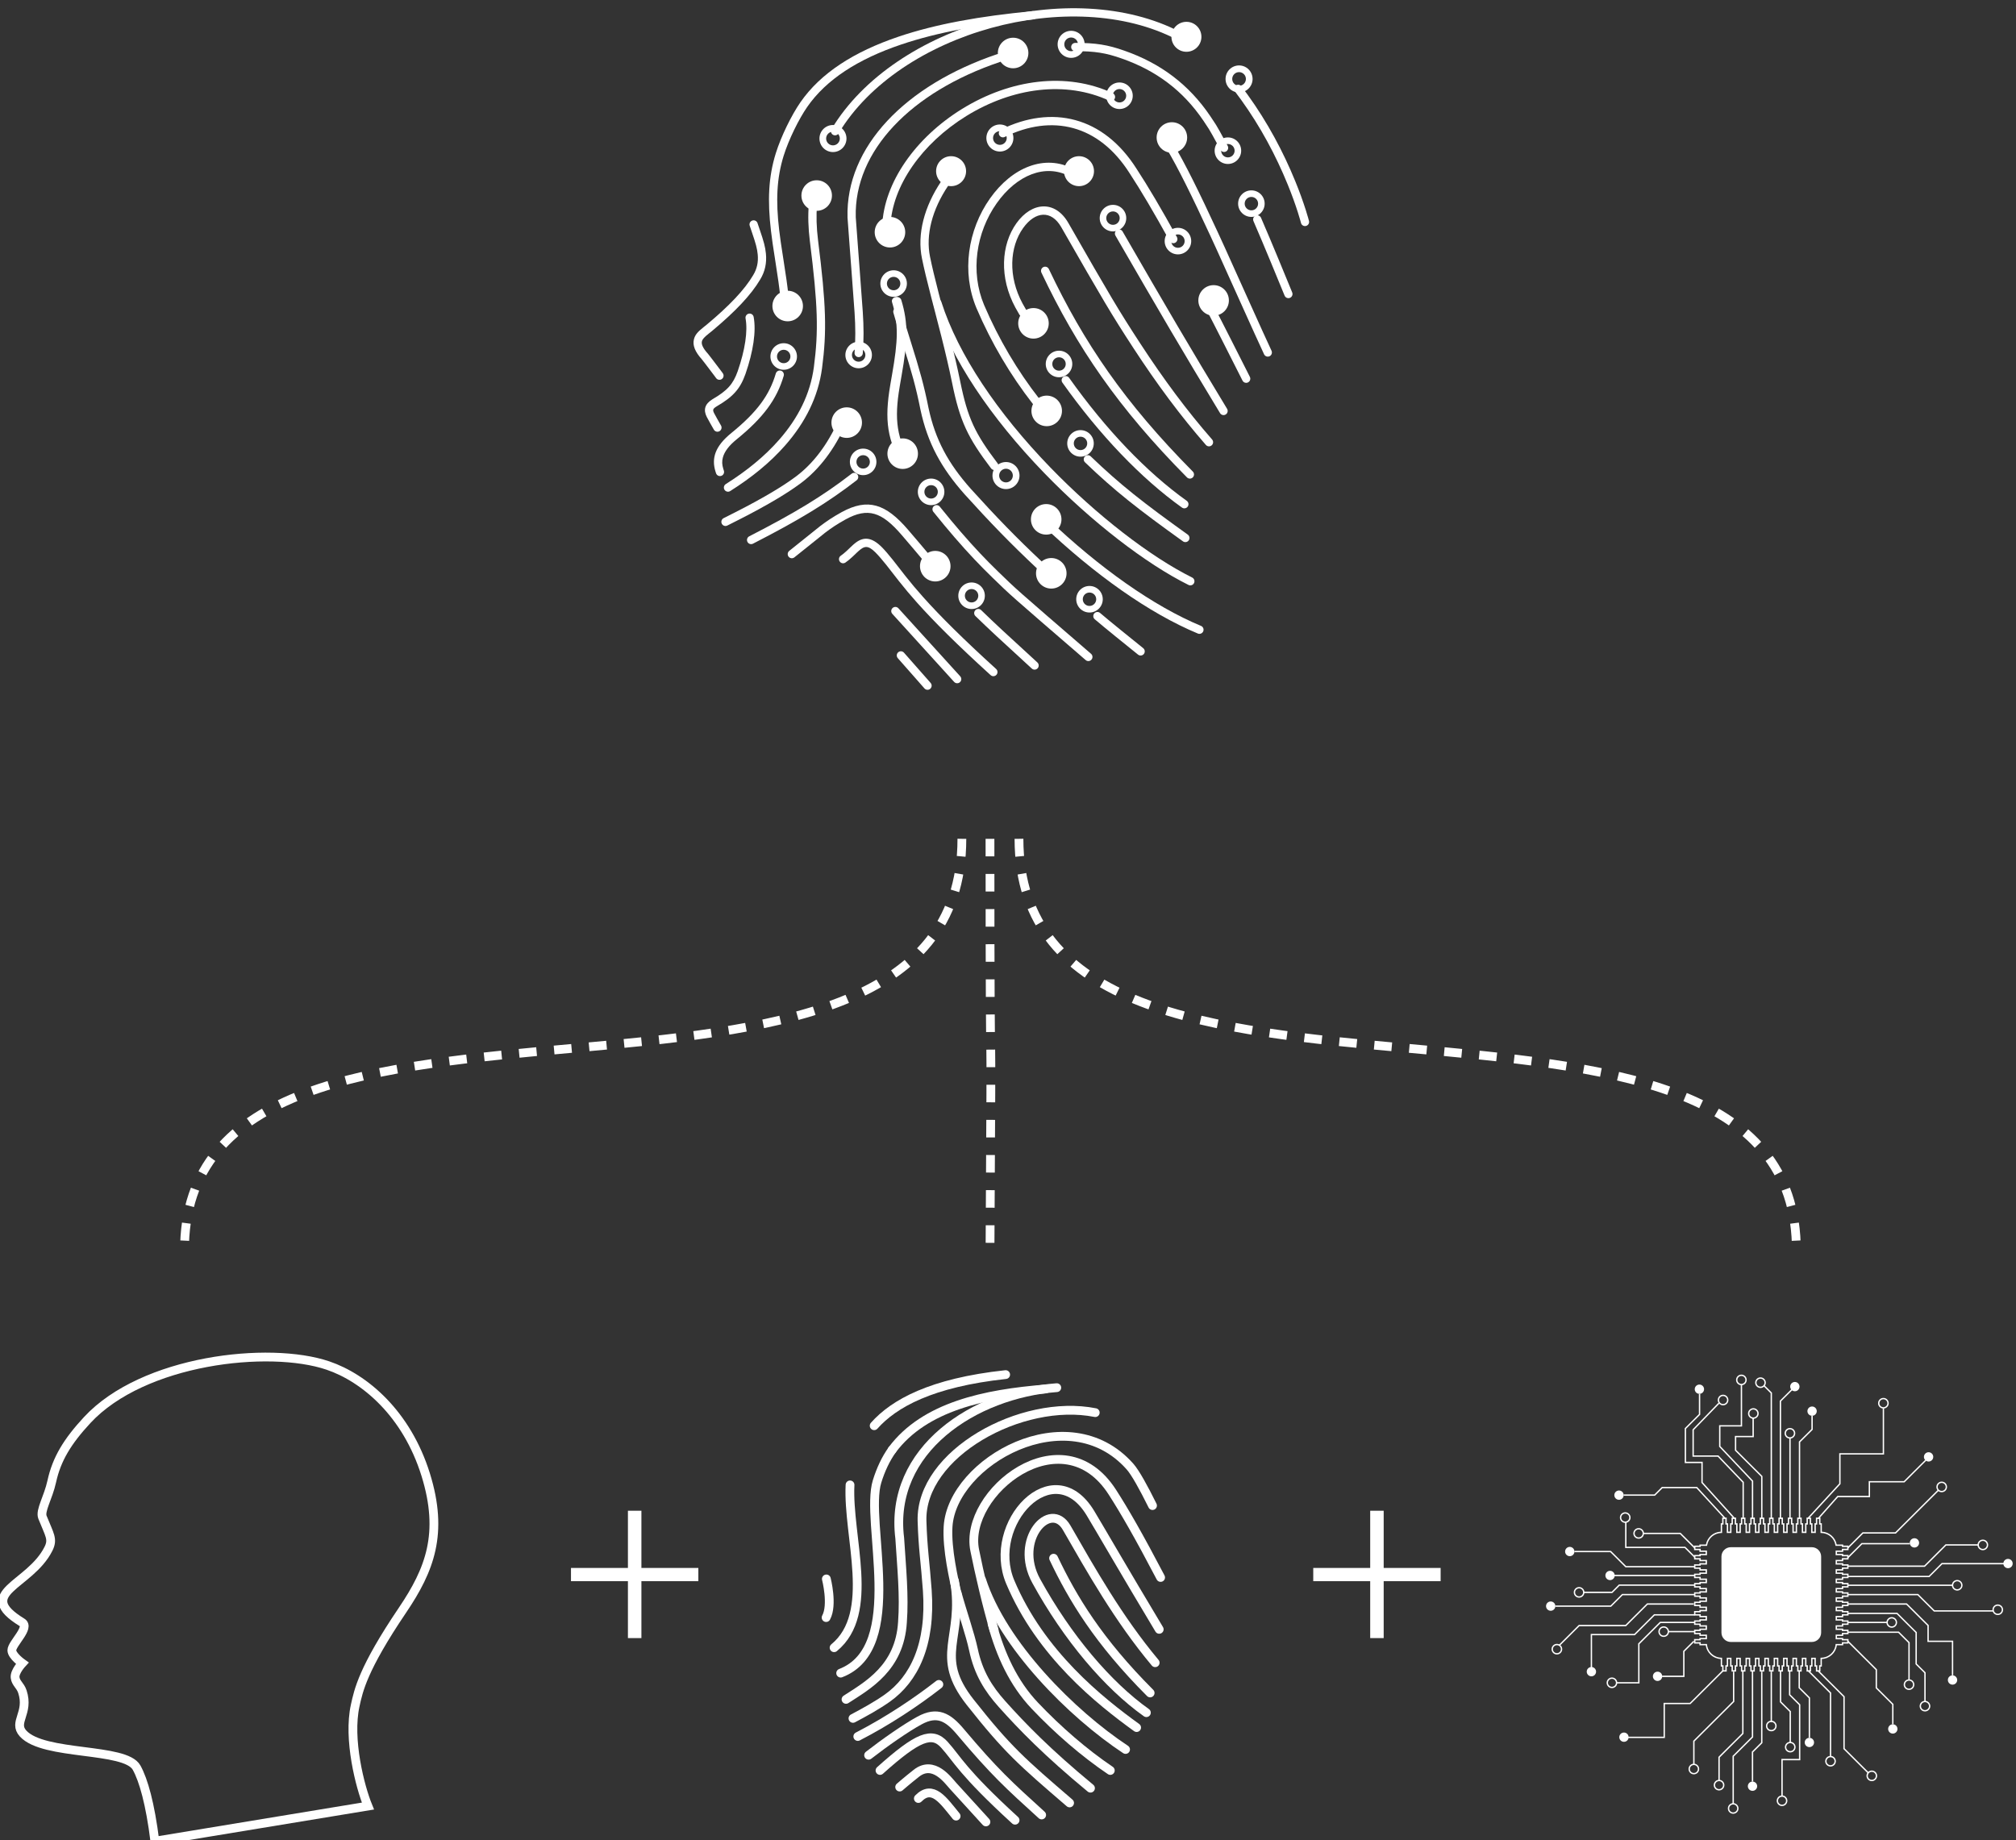 <svg viewBox="0 0 459 419" version="1.1" xmlns="http://www.w3.org/2000/svg" xmlns:xlink="http://www.w3.org/1999/xlink">
    <rect x="0" y="0" width="459" height="419" fill="#333333" stroke="none"/>
    <g stroke="none" stroke-width="1" fill="none" fill-rule="evenodd">
        <g id="1" transform="translate(0, 309)" stroke="#FFFFFF" stroke-width="2">
            <path d="M83.768,102.246 C81.991,97.898 79.17,87.045 80.876,79.331 C81.629,75.928 82.59,71.028 91.652,57.622 C97.849,48.453 101.077,40.153 96.927,26.801 C92.595,12.865 83.007,4.768 74.655,1.935 C61.227,-2.622 32.574,0.616 19.846,14.36 C15.374,19.188 12.908,23.195 11.787,28.324 C10.97,32.06 9.062,34.97 9.672,36.495 C11.289,40.536 12.145,41.467 11.024,43.688 C6.762,52.141 -5.981,53.661 5.023,60.427 C6.919,61.592 2.689,65.234 2.698,66.783 C2.705,68.039 5.073,69.722 5.073,69.722 C5.073,69.722 3.285,71.644 3.438,72.976 C3.587,74.274 4.627,74.764 5.101,76.204 C6.709,81.106 2.897,83.137 5.256,85.728 C9.951,90.881 28.513,88.842 31.098,93.497 C32.694,96.377 34.186,101.703 35.265,110.243 L83.768,102.246 Z" id="head"></path>
        </g>
        <g id="2" transform="translate(187, 313)" stroke="#FFFFFF" stroke-linecap="round" stroke-linejoin="round" stroke-width="2">
            <g id="fingerprint">
                <path d="M76.009,65.609 C67.602,55.573 61.342,44.397 55.858,34.876 C52.154,28.447 43.73,37.537 48.929,47 C56.015,59.9 65.2,70.725 74.007,76.981" id="Stroke-5"></path>
                <path d="M74.863,72.49 C63.083,60.697 57.218,50.942 52.88,41.809" id="Stroke-7"></path>
                <path d="M76.93,58.008 C68.982,44.775 63.483,35.212 61.265,31.545 C52.755,17.484 37.425,33.987 43.01,47.237 C49.935,63.667 63.48,74.368 71.785,80.374" id="Stroke-9"></path>
                <path d="M77.247,46.196 C72.276,36.701 69.053,31.123 66.274,26.793 C54.842,8.972 32.292,26.898 34.923,39.995 C35.963,45.173 37.691,52.666 39.348,58.203" id="Stroke-11"></path>
                <path d="M36.489,46.728 C41.266,61.574 57.121,77.339 69.267,85.362" id="Stroke-13"></path>
                <path d="M38.873,56.737 C40.789,63.776 43.732,70.247 48.58,75.362 C53.918,80.995 59.881,86.151 65.793,90.141" id="Stroke-15"></path>
                <path d="M75.404,29.824 C73.352,25.686 71.498,22.32 70.264,20.929 C56.114,4.976 29.789,19.827 28.857,34.592 C28.535,39.698 30.185,46.799 31.011,50.348" id="Stroke-17"></path>
                <path d="M30.313,46.966 C32.51,60.08 25.471,63.958 33.917,74.639 C42.442,85.42 45.63,88.168 56.523,97.535" id="Stroke-19"></path>
                <path d="M30.907,49.719 C32.111,54.104 33.887,59.122 34.631,62.624 C35.763,67.953 38.037,71.562 41.164,75.048 C45.751,80.162 51.367,85.983 61.282,94.176" id="Stroke-21"></path>
                <path d="M62.366,8.661 C45.572,5.31 22.489,18.033 22.925,33.323 C23.103,39.596 23.68,42.869 24.123,49.129 C25,61.537 21.094,69.353 15.04,73.656 C12.728,75.3 9.664,76.994 7.204,78.284" id="Stroke-23"></path>
                <path d="M10.764,86.672 C14.515,83.757 19.27,80.442 22.356,78.762 C26.395,76.562 28.832,77.965 31.643,81.304 C39.431,90.551 42.675,93.477 50.165,100.276" id="Stroke-25"></path>
                <path d="M26.758,70.547 C21.763,74.446 15.256,78.82 8.303,82.405" id="Stroke-27"></path>
                <path d="M13.36,90.141 C21.995,82.405 25.205,81.178 28.025,84.291 C30.981,87.56 32.038,90.433 44.11,101.469" id="Stroke-29"></path>
                <path d="M17.837,93.918 C17.837,93.918 19.567,92.411 21.632,90.784 C25.544,87.701 28.835,92.378 30,93.656 C31.164,94.934 34.82,98.943 37.475,101.857" id="Stroke-31"></path>
                <path d="M22.091,96.527 C25.342,93.216 27.806,97.025 30.687,100.537" id="Stroke-33"></path>
                <path d="M5.621,73.954 C10.555,70.754 17.837,66.781 18.473,56.372 C18.924,50.348 18.281,44.068 17.851,37.26 C15.321,17.066 34.918,4.376 53.607,2.976" id="Stroke-35"></path>
                <path d="M16.145,17.12 C14.628,19.254 13.529,21.635 12.692,24.322 C9.814,33.576 19.424,62.193 4.403,67.977" id="Stroke-37"></path>
                <path d="M16.145,17.12 C23.52,7.245 37.269,4.364 51.05,3.275" id="Stroke-39"></path>
                <path d="M2.905,62.193 C12.491,54.318 5.934,36.92 6.534,25.116" id="Stroke-41"></path>
                <path d="M41.966,-5.68434189e-14 C24.988,1.831 16.513,6.602 12.03,11.641" id="Stroke-43"></path>
                <path d="M1.145,46.529 C1.145,46.529 2.667,52.431 1.088,55.327" id="Stroke-1"></path>
            </g>
        </g>
        <g id="3" transform="translate(352, 313)" fill="#FFFFFF">
            <g id="circuit">
                <g id="cpu" transform="translate(33.702, 32.563)">
                    <path d="M28.047,34.751 L28.464,34.751 L28.464,33.614 L28.789,33.614 L28.789,31.902 L28.942,31.901 C30.647,31.884 32.054,30.6 32.217,28.91 L32.23,28.771 L33.648,28.771 L33.648,28.374 L34.862,28.374 L34.862,27.958 L33.648,27.958 L33.648,27.707 L32.233,27.707 L32.233,26.643 L33.648,26.643 L33.648,26.246 L34.862,26.246 L34.862,25.832 L33.648,25.832 L33.648,25.581 L32.233,25.581 L32.233,24.516 L33.648,24.516 L33.648,24.119 L34.862,24.119 L34.862,23.703 L33.648,23.703 L33.648,23.454 L32.233,23.454 L32.233,22.389 L33.648,22.389 L33.648,21.993 L34.862,21.993 L34.862,21.577 L33.648,21.577 L33.648,21.326 L32.233,21.326 L32.233,20.262 L33.648,20.262 L33.648,19.864 L34.862,19.864 L34.862,19.449 L33.648,19.449 L33.648,19.199 L32.233,19.199 L32.233,18.135 L33.648,18.135 L33.648,17.738 L34.862,17.738 L34.862,17.322 L33.648,17.322 L33.648,17.072 L32.233,17.072 L32.233,16.008 L33.648,16.008 L33.648,15.611 L34.862,15.611 L34.862,15.196 L33.648,15.196 L33.648,14.944 L32.233,14.944 L32.233,13.881 L33.648,13.881 L33.648,13.483 L34.862,13.483 L34.862,13.068 L33.648,13.068 L33.648,12.818 L32.233,12.818 L32.233,11.753 L33.648,11.753 L33.648,11.357 L34.862,11.357 L34.862,10.941 L33.648,10.941 L33.648,10.691 L32.233,10.691 L32.233,9.627 L33.648,9.627 L33.648,9.229 L34.862,9.229 L34.862,8.814 L33.648,8.814 L33.648,8.563 L32.233,8.563 L32.233,7.499 L33.648,7.499 L33.648,7.102 L34.862,7.102 L34.862,6.687 L33.648,6.687 L33.648,6.437 L32.21,6.437 L32.189,6.306 C31.939,4.699 30.573,3.522 28.942,3.506 L28.789,3.504 L28.789,1.592 L28.464,1.592 L28.464,0.309 L28.047,0.309 L28.047,1.592 L27.722,1.592 L27.722,3.504 L26.654,3.504 L26.654,1.592 L26.329,1.592 L26.329,0.309 L25.913,0.309 L25.913,1.592 L25.589,1.592 L25.589,3.504 L24.521,3.504 L24.521,1.592 L24.196,1.592 L24.196,0.309 L23.778,0.309 L23.778,1.592 L23.454,1.592 L23.454,3.504 L22.387,3.504 L22.387,1.592 L22.062,1.592 L22.062,0.309 L21.645,0.309 L21.645,1.592 L21.32,1.592 L21.32,3.504 L20.252,3.504 L20.252,1.592 L19.927,1.592 L19.927,0.309 L19.512,0.309 L19.512,1.592 L19.187,1.592 L19.187,3.504 L18.119,3.504 L18.119,1.592 L17.794,1.592 L17.794,0.309 L17.377,0.309 L17.377,1.592 L17.052,1.592 L17.052,3.504 L15.986,3.504 L15.986,1.592 L15.66,1.592 L15.66,0.309 L15.244,0.309 L15.244,1.592 L14.919,1.592 L14.919,3.504 L13.851,3.504 L13.851,1.592 L13.526,1.592 L13.526,0.309 L13.11,0.309 L13.11,1.592 L12.786,1.592 L12.786,3.504 L11.717,3.504 L11.717,1.592 L11.393,1.592 L11.393,0.309 L10.975,0.309 L10.975,1.592 L10.65,1.592 L10.65,3.504 L9.583,3.504 L9.583,1.592 L9.258,1.592 L9.258,0.309 L8.842,0.309 L8.842,1.592 L8.517,1.592 L8.517,3.504 L7.449,3.504 L7.449,1.592 L7.124,1.592 L7.124,0.309 L6.708,0.309 L6.708,1.592 L6.383,1.592 L6.383,3.504 L6.229,3.506 C4.599,3.522 3.232,4.699 2.981,6.306 L2.962,6.437 L1.523,6.437 L1.523,6.687 L0.31,6.687 L0.31,7.102 L1.523,7.102 L1.523,7.499 L2.939,7.499 L2.939,8.563 L1.523,8.563 L1.523,8.814 L0.31,8.814 L0.31,9.229 L1.523,9.229 L1.523,9.627 L2.939,9.627 L2.939,10.691 L1.523,10.691 L1.523,10.941 L0.31,10.941 L0.31,11.357 L1.523,11.357 L1.523,11.753 L2.939,11.753 L2.939,12.818 L1.523,12.818 L1.523,13.068 L0.31,13.068 L0.31,13.483 L1.523,13.483 L1.523,13.881 L2.939,13.881 L2.939,14.944 L1.523,14.944 L1.523,15.196 L0.31,15.196 L0.31,15.611 L1.523,15.611 L1.523,16.008 L2.939,16.008 L2.939,17.072 L1.523,17.072 L1.523,17.322 L0.31,17.322 L0.31,17.738 L1.523,17.738 L1.523,18.135 L2.939,18.135 L2.939,19.199 L1.523,19.199 L1.523,19.449 L0.31,19.449 L0.31,19.864 L1.523,19.864 L1.523,20.262 L2.939,20.262 L2.939,21.326 L1.523,21.326 L1.523,21.577 L0.31,21.577 L0.31,21.993 L1.523,21.993 L1.523,22.389 L2.939,22.389 L2.939,23.454 L1.523,23.454 L1.523,23.703 L0.31,23.703 L0.31,24.119 L1.523,24.119 L1.523,24.516 L2.939,24.516 L2.939,25.581 L1.523,25.581 L1.523,25.832 L0.31,25.832 L0.31,26.246 L1.523,26.246 L1.523,26.643 L2.939,26.643 L2.939,27.707 L1.523,27.707 L1.523,27.958 L0.31,27.958 L0.31,28.374 L1.523,28.374 L1.523,28.771 L2.941,28.771 L2.954,28.91 C3.117,30.6 4.525,31.884 6.229,31.901 L6.383,31.902 L6.383,33.614 L6.708,33.614 L6.708,34.751 L7.124,34.751 L7.124,33.614 L7.449,33.614 L7.449,31.902 L8.517,31.902 L8.517,33.614 L8.842,33.614 L8.842,34.751 L9.258,34.751 L9.258,33.614 L9.583,33.614 L9.583,31.902 L10.65,31.902 L10.65,33.614 L10.975,33.614 L10.975,34.751 L11.393,34.751 L11.393,33.614 L11.717,33.614 L11.717,31.902 L12.786,31.902 L12.786,33.614 L13.11,33.614 L13.11,34.751 L13.526,34.751 L13.526,33.614 L13.851,33.614 L13.851,31.902 L14.919,31.902 L14.919,33.614 L15.244,33.614 L15.244,34.751 L15.66,34.751 L15.66,33.614 L15.986,33.614 L15.986,31.902 L17.052,31.902 L17.052,33.614 L17.377,33.614 L17.377,34.751 L17.794,34.751 L17.794,33.614 L18.119,33.614 L18.119,31.902 L19.187,31.902 L19.187,33.614 L19.512,33.614 L19.512,34.751 L19.927,34.751 L19.927,33.614 L20.252,33.614 L20.252,31.902 L21.32,31.902 L21.32,33.614 L21.645,33.614 L21.645,34.751 L22.062,34.751 L22.062,33.614 L22.387,33.614 L22.387,31.902 L23.454,31.902 L23.454,33.614 L23.778,33.614 L23.778,34.751 L24.196,34.751 L24.196,33.614 L24.521,33.614 L24.521,31.902 L25.589,31.902 L25.589,33.614 L25.913,33.614 L25.913,34.751 L26.329,34.751 L26.329,33.614 L26.654,33.614 L26.654,31.902 L27.722,31.902 L27.722,33.614 L28.047,33.614 L28.047,34.751 Z M28.773,35.06 L27.737,35.06 L27.737,33.923 L27.412,33.923 L27.412,32.211 L26.965,32.211 L26.965,33.923 L26.64,33.923 L26.64,35.06 L25.602,35.06 L25.602,33.923 L25.277,33.923 L25.277,32.211 L24.831,32.211 L24.831,33.923 L24.505,33.923 L24.505,35.06 L23.469,35.06 L23.469,33.923 L23.144,33.923 L23.144,32.211 L22.697,32.211 L22.697,33.923 L22.372,33.923 L22.372,35.06 L21.335,35.06 L21.335,33.923 L21.011,33.923 L21.011,32.211 L20.563,32.211 L20.563,33.923 L20.239,33.923 L20.239,35.06 L19.201,35.06 L19.201,33.923 L18.876,33.923 L18.876,32.211 L18.428,32.211 L18.428,33.923 L18.103,33.923 L18.103,35.06 L17.067,35.06 L17.067,33.923 L16.743,33.923 L16.743,32.211 L16.295,32.211 L16.295,33.923 L15.97,33.923 L15.97,35.06 L14.933,35.06 L14.933,33.923 L14.609,33.923 L14.609,32.211 L14.162,32.211 L14.162,33.923 L13.837,33.923 L13.837,35.06 L12.799,35.06 L12.799,33.923 L12.474,33.923 L12.474,32.211 L12.027,32.211 L12.027,33.923 L11.702,33.923 L11.702,35.06 L10.666,35.06 L10.666,33.923 L10.341,33.923 L10.341,32.211 L9.894,32.211 L9.894,33.923 L9.569,33.923 L9.569,35.06 L8.532,35.06 L8.532,33.923 L8.207,33.923 L8.207,32.211 L7.76,32.211 L7.76,33.923 L7.436,33.923 L7.436,35.06 L6.398,35.06 L6.398,33.923 L6.073,33.923 L6.073,32.205 C4.326,32.116 2.896,30.807 2.661,29.079 L1.214,29.079 L1.214,28.683 L1.10134124e-13,28.683 L1.10134124e-13,27.649 L1.214,27.649 L1.214,27.399 L2.627,27.399 L2.627,26.953 L1.214,26.953 L1.214,26.556 L1.10134124e-13,26.556 L1.10134124e-13,25.521 L1.214,25.521 L1.214,25.272 L2.627,25.272 L2.627,24.826 L1.214,24.826 L1.214,24.428 L1.10134124e-13,24.428 L1.10134124e-13,23.395 L1.214,23.395 L1.214,23.144 L2.627,23.144 L2.627,22.698 L1.214,22.698 L1.214,22.301 L1.10134124e-13,22.301 L1.10134124e-13,21.269 L1.214,21.269 L1.214,21.017 L2.627,21.017 L2.627,20.571 L1.214,20.571 L1.214,20.174 L1.10134124e-13,20.174 L1.10134124e-13,19.14 L1.214,19.14 L1.214,18.89 L2.627,18.89 L2.627,18.444 L1.214,18.444 L1.214,18.046 L1.10134124e-13,18.046 L1.10134124e-13,17.014 L1.214,17.014 L1.214,16.763 L2.627,16.763 L2.627,16.316 L1.214,16.316 L1.214,15.92 L1.10134124e-13,15.92 L1.10134124e-13,14.886 L1.214,14.886 L1.214,14.636 L2.627,14.636 L2.627,14.19 L1.214,14.19 L1.214,13.792 L1.10134124e-13,13.792 L1.10134124e-13,12.759 L1.214,12.759 L1.214,12.509 L2.627,12.509 L2.627,12.063 L1.214,12.063 L1.214,11.665 L1.10134124e-13,11.665 L1.10134124e-13,10.632 L1.214,10.632 L1.214,10.381 L2.627,10.381 L2.627,9.935 L1.214,9.935 L1.214,9.539 L1.10134124e-13,9.539 L1.10134124e-13,8.505 L1.214,8.505 L1.214,8.255 L2.627,8.255 L2.627,7.809 L1.214,7.809 L1.214,7.411 L1.10134124e-13,7.411 L1.10134124e-13,6.377 L1.214,6.377 L1.214,6.126 L2.698,6.126 C3.015,4.488 4.402,3.286 6.073,3.202 L6.073,1.283 L6.398,1.283 L6.398,1.77635684e-13 L7.436,1.77635684e-13 L7.436,1.283 L7.76,1.283 L7.76,3.196 L8.207,3.196 L8.207,1.283 L8.532,1.283 L8.532,1.77635684e-13 L9.569,1.77635684e-13 L9.569,1.283 L9.894,1.283 L9.894,3.196 L10.341,3.196 L10.341,1.283 L10.666,1.283 L10.666,1.77635684e-13 L11.702,1.77635684e-13 L11.702,1.283 L12.027,1.283 L12.027,3.196 L12.474,3.196 L12.474,1.283 L12.799,1.283 L12.799,1.77635684e-13 L13.837,1.77635684e-13 L13.837,1.283 L14.162,1.283 L14.162,3.196 L14.609,3.196 L14.609,1.283 L14.933,1.283 L14.933,1.77635684e-13 L15.97,1.77635684e-13 L15.97,1.283 L16.295,1.283 L16.295,3.196 L16.743,3.196 L16.743,1.283 L17.067,1.283 L17.067,1.77635684e-13 L18.103,1.77635684e-13 L18.103,1.283 L18.428,1.283 L18.428,3.196 L18.876,3.196 L18.876,1.283 L19.201,1.283 L19.201,1.77635684e-13 L20.239,1.77635684e-13 L20.239,1.283 L20.563,1.283 L20.563,3.196 L21.011,3.196 L21.011,1.283 L21.335,1.283 L21.335,1.77635684e-13 L22.372,1.77635684e-13 L22.372,1.283 L22.697,1.283 L22.697,3.196 L23.144,3.196 L23.144,1.283 L23.469,1.283 L23.469,1.77635684e-13 L24.505,1.77635684e-13 L24.505,1.283 L24.831,1.283 L24.831,3.196 L25.277,3.196 L25.277,1.283 L25.602,1.283 L25.602,1.77635684e-13 L26.64,1.77635684e-13 L26.64,1.283 L26.965,1.283 L26.965,3.196 L27.412,3.196 L27.412,1.283 L27.737,1.283 L27.737,1.77635684e-13 L28.773,1.77635684e-13 L28.773,1.283 L29.098,1.283 L29.098,3.202 C30.769,3.286 32.157,4.488 32.474,6.126 L33.957,6.126 L33.957,6.377 L35.171,6.377 L35.171,7.411 L33.957,7.411 L33.957,7.809 L32.544,7.809 L32.544,8.255 L33.957,8.255 L33.957,8.505 L35.171,8.505 L35.171,9.539 L33.957,9.539 L33.957,9.935 L32.544,9.935 L32.544,10.381 L33.957,10.381 L33.957,10.632 L35.171,10.632 L35.171,11.665 L33.957,11.665 L33.957,12.063 L32.544,12.063 L32.544,12.509 L33.957,12.509 L33.957,12.759 L35.171,12.759 L35.171,13.792 L33.957,13.792 L33.957,14.19 L32.544,14.19 L32.544,14.636 L33.957,14.636 L33.957,14.886 L35.171,14.886 L35.171,15.92 L33.957,15.92 L33.957,16.316 L32.544,16.316 L32.544,16.763 L33.957,16.763 L33.957,17.014 L35.171,17.014 L35.171,18.046 L33.957,18.046 L33.957,18.444 L32.544,18.444 L32.544,18.89 L33.957,18.89 L33.957,19.14 L35.171,19.14 L35.171,20.174 L33.957,20.174 L33.957,20.571 L32.544,20.571 L32.544,21.017 L33.957,21.017 L33.957,21.269 L35.171,21.269 L35.171,22.301 L33.957,22.301 L33.957,22.698 L32.544,22.698 L32.544,23.144 L33.957,23.144 L33.957,23.395 L35.171,23.395 L35.171,24.428 L33.957,24.428 L33.957,24.826 L32.544,24.826 L32.544,25.272 L33.957,25.272 L33.957,25.521 L35.171,25.521 L35.171,26.556 L33.957,26.556 L33.957,26.953 L32.544,26.953 L32.544,27.399 L33.957,27.399 L33.957,27.649 L35.171,27.649 L35.171,28.683 L33.957,28.683 L33.957,29.079 L32.51,29.079 C32.276,30.807 30.845,32.116 29.098,32.205 L29.098,33.923 L28.773,33.923 L28.773,35.06 Z" id="Fill-45"></path>
                    <path d="M26.802,28.321 L8.369,28.321 C7.193,28.321 6.235,27.367 6.235,26.195 L6.235,8.867 C6.235,7.694 7.193,6.74 8.369,6.74 L26.802,6.74 C27.979,6.74 28.935,7.694 28.935,8.867 L28.935,26.195 C28.935,27.367 27.979,28.321 26.802,28.321" id="Fill-47"></path>
                </g>
                <g id="filled" transform="translate(-0, 1.678)">
                    <path d="M17.673,25.773 C17.673,26.358 17.198,26.831 16.611,26.831 C16.025,26.831 15.549,26.358 15.549,25.773 C15.549,25.187 16.025,24.714 16.611,24.714 C17.198,24.714 17.673,25.187 17.673,25.773" id="Fill-51"></path>
                    <path d="M35.98,1.65 C35.98,2.234 35.505,2.708 34.919,2.708 C34.333,2.708 33.856,2.234 33.856,1.65 C33.856,1.065 34.333,0.591 34.919,0.591 C35.505,0.591 35.98,1.065 35.98,1.65" id="Fill-53"></path>
                    <path d="M80.015,79.008 C80.015,79.592 79.539,80.067 78.953,80.067 C78.367,80.067 77.891,79.592 77.891,79.008 C77.891,78.423 78.367,77.95 78.953,77.95 C79.539,77.95 80.015,78.423 80.015,79.008" id="Fill-75"></path>
                    <path d="M48.069,92.049 C48.069,92.634 47.593,93.107 47.006,93.107 C46.421,93.107 45.945,92.634 45.945,92.049 C45.945,91.464 46.421,90.991 47.006,90.991 C47.593,90.991 48.069,91.464 48.069,92.049" id="Fill-89"></path>
                    <path d="M18.801,80.886 C18.801,81.47 18.327,81.943 17.739,81.943 C17.154,81.943 16.678,81.47 16.678,80.886 C16.678,80.301 17.154,79.828 17.739,79.828 C18.327,79.828 18.801,80.301 18.801,80.886" id="Fill-91"></path>
                    <path d="M61.021,82.087 C61.021,82.672 60.546,83.145 59.96,83.145 C59.374,83.145 58.899,82.672 58.899,82.087 C58.899,81.502 59.374,81.029 59.96,81.029 C60.546,81.029 61.021,81.502 61.021,82.087" id="Fill-97"></path>
                    <path d="M93.612,67.864 C93.612,68.449 93.136,68.922 92.55,68.922 C91.964,68.922 91.489,68.449 91.489,67.864 C91.489,67.28 91.964,66.806 92.55,66.806 C93.136,66.806 93.612,67.28 93.612,67.864" id="Fill-99"></path>
                    <path d="M84.938,36.642 C84.938,37.228 84.464,37.701 83.876,37.701 C83.29,37.701 82.815,37.228 82.815,36.642 C82.815,36.057 83.29,35.584 83.876,35.584 C84.464,35.584 84.938,36.057 84.938,36.642" id="Fill-105"></path>
                    <path d="M88.16,17.059 C88.16,17.644 87.686,18.118 87.099,18.118 C86.514,18.118 86.038,17.644 86.038,17.059 C86.038,16.475 86.514,16.001 87.099,16.001 C87.686,16.001 88.16,16.475 88.16,17.059" id="Fill-110"></path>
                    <path d="M61.634,6.645 C61.634,7.23 61.158,7.703 60.571,7.703 C59.986,7.703 59.51,7.23 59.51,6.645 C59.51,6.06 59.986,5.587 60.571,5.587 C61.158,5.587 61.634,6.06 61.634,6.645" id="Fill-112"></path>
                    <path d="M15.635,44.061 C15.635,44.646 15.161,45.119 14.574,45.119 C13.988,45.119 13.512,44.646 13.512,44.061 C13.512,43.476 13.988,43.002 14.574,43.002 C15.161,43.002 15.635,43.476 15.635,44.061" id="Fill-118"></path>
                    <path d="M11.39,65.967 C11.39,66.552 10.915,67.025 10.329,67.025 C9.742,67.025 9.267,66.552 9.267,65.967 C9.267,65.383 9.742,64.909 10.329,64.909 C10.915,64.909 11.39,65.383 11.39,65.967" id="Fill-120"></path>
                    <path d="M26.452,67.025 C26.452,67.61 25.977,68.084 25.391,68.084 C24.805,68.084 24.329,67.61 24.329,67.025 C24.329,66.44 24.805,65.967 25.391,65.967 C25.977,65.967 26.452,66.44 26.452,67.025" id="Fill-130"></path>
                    <path d="M6.465,38.613 C6.465,39.198 5.99,39.671 5.403,39.671 C4.818,39.671 4.342,39.198 4.342,38.613 C4.342,38.028 4.818,37.554 5.403,37.554 C5.99,37.554 6.465,38.028 6.465,38.613" id="Fill-134"></path>
                    <path d="M2.123,51.043 C2.123,51.628 1.649,52.101 1.062,52.101 C0.477,52.101 -2.22044605e-16,51.628 -2.22044605e-16,51.043 C-2.22044605e-16,50.457 0.477,49.984 1.062,49.984 C1.649,49.984 2.123,50.457 2.123,51.043" id="Fill-136"></path>
                    <path d="M57.712,1.059 C57.712,1.644 57.238,2.117 56.651,2.117 C56.066,2.117 55.589,1.644 55.589,1.059 C55.589,0.474 56.066,1.13686838e-13 56.651,1.13686838e-13 C57.238,1.13686838e-13 57.712,0.474 57.712,1.059" id="Fill-138"></path>
                    <path d="M106.245,41.349 C106.245,41.934 105.769,42.407 105.183,42.407 C104.597,42.407 104.122,41.934 104.122,41.349 C104.122,40.763 104.597,40.29 105.183,40.29 C105.769,40.29 106.245,40.763 106.245,41.349" id="Fill-107"></path>
                </g>
                <g id="open" transform="translate(0.338, -0)">
                    <path d="M39.969,4.887 C39.469,4.887 39.063,5.292 39.063,5.79 C39.063,6.288 39.469,6.694 39.969,6.694 C40.469,6.694 40.876,6.288 40.876,5.79 C40.876,5.292 40.469,4.887 39.969,4.887 M39.969,7.003 C39.299,7.003 38.753,6.459 38.753,5.79 C38.753,5.121 39.299,4.578 39.969,4.578 C40.639,4.578 41.186,5.121 41.186,5.79 C41.186,6.459 40.639,7.003 39.969,7.003" id="Fill-55"></path>
                    <path d="M44.14,0.308 C43.64,0.308 43.234,0.714 43.234,1.212 C43.234,1.71 43.64,2.115 44.14,2.115 C44.64,2.115 45.047,1.71 45.047,1.212 C45.047,0.714 44.64,0.308 44.14,0.308 M44.14,2.425 C43.47,2.425 42.923,1.88 42.923,1.212 C42.923,0.543 43.47,1.42108547e-13 44.14,1.42108547e-13 C44.811,1.42108547e-13 45.356,0.543 45.356,1.212 C45.356,1.88 44.811,2.425 44.14,2.425" id="Fill-57"></path>
                    <path d="M46.863,7.953 C46.363,7.953 45.956,8.359 45.956,8.858 C45.956,9.355 46.363,9.76 46.863,9.76 C47.363,9.76 47.769,9.355 47.769,8.858 C47.769,8.359 47.363,7.953 46.863,7.953 M46.863,10.07 C46.193,10.07 45.646,9.526 45.646,8.858 C45.646,8.189 46.193,7.645 46.863,7.645 C47.533,7.645 48.08,8.189 48.08,8.858 C48.08,9.526 47.533,10.07 46.863,10.07" id="Fill-59"></path>
                    <path d="M55.19,12.462 C54.69,12.462 54.283,12.867 54.283,13.366 C54.283,13.864 54.69,14.27 55.19,14.27 C55.69,14.27 56.097,13.864 56.097,13.366 C56.097,12.867 55.69,12.462 55.19,12.462 M55.19,14.579 C54.52,14.579 53.973,14.035 53.973,13.366 C53.973,12.697 54.52,12.154 55.19,12.154 C55.86,12.154 56.407,12.697 56.407,13.366 C56.407,14.035 55.86,14.579 55.19,14.579" id="Fill-61"></path>
                    <path d="M76.472,5.616 C75.972,5.616 75.566,6.021 75.566,6.52 C75.566,7.017 75.972,7.423 76.472,7.423 C76.972,7.423 77.379,7.017 77.379,6.52 C77.379,6.021 76.972,5.616 76.472,5.616 M76.472,7.733 C75.802,7.733 75.255,7.188 75.255,6.52 C75.255,5.851 75.802,5.308 76.472,5.308 C77.142,5.308 77.689,5.851 77.689,6.52 C77.689,7.188 77.142,7.733 76.472,7.733" id="Fill-63"></path>
                    <path d="M89.746,24.673 C89.246,24.673 88.84,25.078 88.84,25.577 C88.84,26.075 89.246,26.48 89.746,26.48 C90.246,26.48 90.653,26.075 90.653,25.577 C90.653,25.078 90.246,24.673 89.746,24.673 M89.746,26.79 C89.076,26.79 88.53,26.245 88.53,25.577 C88.53,24.908 89.076,24.365 89.746,24.365 C90.417,24.365 90.963,24.908 90.963,25.577 C90.963,26.245 90.417,26.79 89.746,26.79" id="Fill-65"></path>
                    <path d="M99.113,37.879 C98.613,37.879 98.206,38.284 98.206,38.783 C98.206,39.28 98.613,39.685 99.113,39.685 C99.613,39.685 100.019,39.28 100.019,38.783 C100.019,38.284 99.613,37.879 99.113,37.879 M99.113,39.996 C98.443,39.996 97.896,39.451 97.896,38.783 C97.896,38.114 98.443,37.571 99.113,37.571 C99.783,37.571 100.329,38.114 100.329,38.783 C100.329,39.451 99.783,39.996 99.113,39.996" id="Fill-67"></path>
                    <path d="M93.274,47.066 C92.773,47.066 92.367,47.471 92.367,47.97 C92.367,48.468 92.773,48.874 93.274,48.874 C93.774,48.874 94.181,48.468 94.181,47.97 C94.181,47.471 93.774,47.066 93.274,47.066 M93.274,49.183 C92.603,49.183 92.058,48.639 92.058,47.97 C92.058,47.301 92.603,46.758 93.274,46.758 C93.945,46.758 94.49,47.301 94.49,47.97 C94.49,48.639 93.945,49.183 93.274,49.183" id="Fill-69"></path>
                    <path d="M78.372,55.532 C77.872,55.532 77.465,55.937 77.465,56.435 C77.465,56.933 77.872,57.338 78.372,57.338 C78.873,57.338 79.28,56.933 79.28,56.435 C79.28,55.937 78.873,55.532 78.372,55.532 M78.372,57.648 C77.702,57.648 77.156,57.103 77.156,56.435 C77.156,55.766 77.702,55.222 78.372,55.222 C79.043,55.222 79.589,55.766 79.589,56.435 C79.589,57.103 79.043,57.648 78.372,57.648" id="Fill-71"></path>
                    <path d="M82.306,69.697 C81.806,69.697 81.399,70.102 81.399,70.602 C81.399,71.099 81.806,71.504 82.306,71.504 C82.806,71.504 83.212,71.099 83.212,70.602 C83.212,70.102 82.806,69.697 82.306,69.697 M82.306,71.814 C81.635,71.814 81.089,71.27 81.089,70.602 C81.089,69.931 81.635,69.388 82.306,69.388 C82.976,69.388 83.522,69.931 83.522,70.602 C83.522,71.27 82.976,71.814 82.306,71.814" id="Fill-73"></path>
                    <path d="M73.834,90.459 C73.333,90.459 72.927,90.865 72.927,91.363 C72.927,91.861 73.333,92.267 73.834,92.267 C74.334,92.267 74.741,91.861 74.741,91.363 C74.741,90.865 74.334,90.459 73.834,90.459 M73.834,92.576 C73.163,92.576 72.617,92.032 72.617,91.363 C72.617,90.694 73.163,90.151 73.834,90.151 C74.504,90.151 75.05,90.694 75.05,91.363 C75.05,92.032 74.504,92.576 73.834,92.576" id="Fill-77"></path>
                    <path d="M64.433,87.133 C63.933,87.133 63.526,87.538 63.526,88.036 C63.526,88.534 63.933,88.939 64.433,88.939 C64.933,88.939 65.339,88.534 65.339,88.036 C65.339,87.538 64.933,87.133 64.433,87.133 M64.433,89.25 C63.762,89.25 63.217,88.705 63.217,88.036 C63.217,87.367 63.762,86.823 64.433,86.823 C65.104,86.823 65.65,87.367 65.65,88.036 C65.65,88.705 65.104,89.25 64.433,89.25" id="Fill-79"></path>
                    <path d="M55.261,83.92 C54.761,83.92 54.355,84.325 54.355,84.824 C54.355,85.322 54.761,85.727 55.261,85.727 C55.762,85.727 56.169,85.322 56.169,84.824 C56.169,84.325 55.762,83.92 55.261,83.92 M55.261,86.037 C54.591,86.037 54.045,85.493 54.045,84.824 C54.045,84.154 54.591,83.611 55.261,83.611 C55.932,83.611 56.478,84.154 56.478,84.824 C56.478,85.493 55.932,86.037 55.261,86.037" id="Fill-81"></path>
                    <path d="M50.95,79.107 C50.449,79.107 50.043,79.512 50.043,80.01 C50.043,80.508 50.449,80.913 50.95,80.913 C51.45,80.913 51.857,80.508 51.857,80.01 C51.857,79.512 51.45,79.107 50.95,79.107 M50.95,81.223 C50.279,81.223 49.734,80.678 49.734,80.01 C49.734,79.341 50.279,78.797 50.95,78.797 C51.621,78.797 52.166,79.341 52.166,80.01 C52.166,80.678 51.621,81.223 50.95,81.223" id="Fill-83"></path>
                    <path d="M39.054,92.576 C38.553,92.576 38.148,92.981 38.148,93.479 C38.148,93.977 38.553,94.382 39.054,94.382 C39.554,94.382 39.961,93.977 39.961,93.479 C39.961,92.981 39.554,92.576 39.054,92.576 M39.054,94.693 C38.383,94.693 37.838,94.149 37.838,93.479 C37.838,92.81 38.383,92.267 39.054,92.267 C39.725,92.267 40.27,92.81 40.27,93.479 C40.27,94.149 39.725,94.693 39.054,94.693" id="Fill-85"></path>
                    <path d="M33.317,88.905 C32.817,88.905 32.41,89.311 32.41,89.809 C32.41,90.308 32.817,90.713 33.317,90.713 C33.817,90.713 34.223,90.308 34.223,89.809 C34.223,89.311 33.817,88.905 33.317,88.905 M33.317,91.022 C32.647,91.022 32.1,90.478 32.1,89.809 C32.1,89.14 32.647,88.597 33.317,88.597 C33.987,88.597 34.534,89.14 34.534,89.809 C34.534,90.478 33.987,91.022 33.317,91.022" id="Fill-87"></path>
                    <path d="M42.273,97.885 C41.773,97.885 41.366,98.29 41.366,98.79 C41.366,99.287 41.773,99.693 42.273,99.693 C42.773,99.693 43.179,99.287 43.179,98.79 C43.179,98.29 42.773,97.885 42.273,97.885 M42.273,100.002 C41.603,100.002 41.056,99.458 41.056,98.79 C41.056,98.12 41.603,97.577 42.273,97.577 C42.943,97.577 43.49,98.12 43.49,98.79 C43.49,99.458 42.943,100.002 42.273,100.002" id="Fill-93"></path>
                    <path d="M53.394,96.132 C52.894,96.132 52.487,96.537 52.487,97.035 C52.487,97.533 52.894,97.938 53.394,97.938 C53.894,97.938 54.3,97.533 54.3,97.035 C54.3,96.537 53.894,96.132 53.394,96.132 M53.394,98.248 C52.723,98.248 52.177,97.703 52.177,97.035 C52.177,96.366 52.723,95.822 53.394,95.822 C54.064,95.822 54.61,96.366 54.61,97.035 C54.61,97.703 54.064,98.248 53.394,98.248" id="Fill-95"></path>
                    <path d="M85.939,74.588 C85.439,74.588 85.033,74.993 85.033,75.492 C85.033,75.989 85.439,76.394 85.939,76.394 C86.44,76.394 86.847,75.989 86.847,75.492 C86.847,74.993 86.44,74.588 85.939,74.588 M85.939,76.705 C85.269,76.705 84.723,76.16 84.723,75.492 C84.723,74.822 85.269,74.278 85.939,74.278 C86.61,74.278 87.156,74.822 87.156,75.492 C87.156,76.16 86.61,76.705 85.939,76.705" id="Fill-101"></path>
                    <path d="M102.512,52.643 C102.012,52.643 101.605,53.049 101.605,53.547 C101.605,54.045 102.012,54.45 102.512,54.45 C103.012,54.45 103.419,54.045 103.419,53.547 C103.419,53.049 103.012,52.643 102.512,52.643 M102.512,54.759 C101.841,54.759 101.296,54.215 101.296,53.547 C101.296,52.877 101.841,52.334 102.512,52.334 C103.183,52.334 103.728,52.877 103.728,53.547 C103.728,54.215 103.183,54.759 102.512,54.759" id="Fill-103"></path>
                    <path d="M48.488,0.935 C47.987,0.935 47.581,1.341 47.581,1.839 C47.581,2.336 47.987,2.742 48.488,2.742 C48.988,2.742 49.395,2.336 49.395,1.839 C49.395,1.341 48.988,0.935 48.488,0.935 M48.488,3.052 C47.817,3.052 47.271,2.507 47.271,1.839 C47.271,1.17 47.817,0.627 48.488,0.627 C49.158,0.627 49.704,1.17 49.704,1.839 C49.704,2.507 49.158,3.052 48.488,3.052" id="Fill-114"></path>
                    <path d="M20.749,35.258 C20.249,35.258 19.843,35.663 19.843,36.161 C19.843,36.66 20.249,37.065 20.749,37.065 C21.249,37.065 21.656,36.66 21.656,36.161 C21.656,35.663 21.249,35.258 20.749,35.258 M20.749,37.375 C20.079,37.375 19.532,36.831 19.532,36.161 C19.532,35.492 20.079,34.949 20.749,34.949 C21.419,34.949 21.966,35.492 21.966,36.161 C21.966,36.831 21.419,37.375 20.749,37.375" id="Fill-116"></path>
                    <path d="M7.189,48.683 C6.689,48.683 6.282,49.088 6.282,49.586 C6.282,50.084 6.689,50.489 7.189,50.489 C7.689,50.489 8.096,50.084 8.096,49.586 C8.096,49.088 7.689,48.683 7.189,48.683 M7.189,50.799 C6.519,50.799 5.972,50.254 5.972,49.586 C5.972,48.917 6.519,48.373 7.189,48.373 C7.859,48.373 8.406,48.917 8.406,49.586 C8.406,50.254 7.859,50.799 7.189,50.799" id="Fill-122"></path>
                    <path d="M2.133,61.619 C1.632,61.619 1.225,62.024 1.225,62.523 C1.225,63.021 1.632,63.426 2.133,63.426 C2.633,63.426 3.039,63.021 3.039,62.523 C3.039,62.024 2.633,61.619 2.133,61.619 M2.133,63.735 C1.461,63.735 0.916,63.191 0.916,62.523 C0.916,61.853 1.461,61.31 2.133,61.31 C2.803,61.31 3.349,61.853 3.349,62.523 C3.349,63.191 2.803,63.735 2.133,63.735" id="Fill-124"></path>
                    <path d="M14.667,69.275 C14.167,69.275 13.76,69.681 13.76,70.179 C13.76,70.677 14.167,71.082 14.667,71.082 C15.167,71.082 15.573,70.677 15.573,70.179 C15.573,69.681 15.167,69.275 14.667,69.275 M14.667,71.391 C13.997,71.391 13.451,70.847 13.451,70.179 C13.451,69.51 13.997,68.966 14.667,68.966 C15.337,68.966 15.884,69.51 15.884,70.179 C15.884,70.847 15.337,71.391 14.667,71.391" id="Fill-126"></path>
                    <path d="M26.455,57.623 C25.955,57.623 25.548,58.029 25.548,58.527 C25.548,59.026 25.955,59.431 26.455,59.431 C26.955,59.431 27.361,59.026 27.361,58.527 C27.361,58.029 26.955,57.623 26.455,57.623 M26.455,59.74 C25.784,59.74 25.239,59.196 25.239,58.527 C25.239,57.858 25.784,57.315 26.455,57.315 C27.125,57.315 27.671,57.858 27.671,58.527 C27.671,59.196 27.125,59.74 26.455,59.74" id="Fill-128"></path>
                    <path d="M17.694,31.652 C17.194,31.652 16.788,32.057 16.788,32.556 C16.788,33.053 17.194,33.459 17.694,33.459 C18.195,33.459 18.602,33.053 18.602,32.556 C18.602,32.057 18.195,31.652 17.694,31.652 M17.694,33.769 C17.024,33.769 16.478,33.224 16.478,32.556 C16.478,31.887 17.024,31.344 17.694,31.344 C18.365,31.344 18.911,31.887 18.911,32.556 C18.911,33.224 18.365,33.769 17.694,33.769" id="Fill-132"></path>
                </g>
                <g id="lines" transform="translate(2.123, 2.27)">
                    <polygon id="Fill-140" points="40.623 30.551 33.239 22.367 33.239 17.885 29.452 17.885 29.452 9.945 32.675 6.733 32.675 2.116 32.985 2.116 32.985 6.861 29.762 10.073 29.762 17.576 33.549 17.576 33.549 22.248 40.853 30.344"></polygon>
                    <polygon id="Fill-142" points="42.916 30.447 42.606 30.447 42.606 22.311 36.979 16.437 31.214 16.437 31.214 10.233 31.258 10.187 37.132 4.125 37.355 4.34 31.523 10.358 31.523 16.127 37.111 16.127 42.916 22.187"></polygon>
                    <polygon id="Fill-144" points="45.044 30.447 44.734 30.447 44.734 22.044 37.275 14.15 37.275 9.245 42.208 9.245 42.208 1.97175609e-13 42.519 1.97175609e-13 42.519 9.554 37.584 9.554 37.584 14.028 45.044 21.921"></polygon>
                    <polygon id="Fill-146" points="47.157 30.447 46.847 30.447 46.847 20.979 40.875 15.026 40.875 11.685 44.876 11.685 44.876 7.645 45.188 7.645 45.188 11.995 41.185 11.995 41.185 14.898 47.157 20.852"></polygon>
                    <polygon id="Fill-148" points="49.32 30.447 49.009 30.447 49.009 1.981 47.361 0.337 47.58 0.119 49.32 1.852"></polygon>
                    <polygon id="Fill-150" points="51.393 30.447 51.084 30.447 51.084 3.691 53.787 0.997 54.007 1.216 51.393 3.819"></polygon>
                    <polygon id="Fill-152" points="53.264 30.447 53.573 30.447 53.573 12.155 53.264 12.155"></polygon>
                    <polygon id="Fill-154" points="55.744 30.447 55.435 30.447 55.435 12.996 58.293 10.146 58.293 7.111 58.604 7.111 58.604 10.274 55.744 13.124"></polygon>
                    <polygon id="Fill-155" points="60.019 30.55 59.786 30.346 64.222 25.336 71.337 25.336 71.337 21.981 79.347 21.981 84.236 17.107 84.454 17.325 79.475 22.289 71.647 22.289 71.647 25.645 64.362 25.645"></polygon>
                    <polygon id="Fill-156" points="57.664 30.552 57.436 30.343 64.624 22.532 64.624 15.623 74.532 15.623 74.532 5.462 74.841 5.462 74.841 15.931 64.935 15.931 64.935 22.654"></polygon>
                    <polygon id="Fill-157" points="66.704 37.297 66.484 37.077 69.94 33.634 77.377 33.634 87.116 23.925 87.335 24.144 77.505 33.943 70.069 33.943"></polygon>
                    <polygon id="Fill-158" points="66.704 39.518 66.484 39.299 69.719 36.077 80.692 36.077 80.692 36.386 69.846 36.386"></polygon>
                    <polygon id="Fill-159" points="84.122 41.508 66.594 41.508 66.594 41.199 83.994 41.199 88.849 36.358 96.265 36.358 96.265 36.667 88.978 36.667"></polygon>
                    <polygon id="Fill-160" points="85.155 43.853 66.595 43.853 66.595 43.544 85.026 43.544 87.953 40.626 102.29 40.626 102.29 40.935 88.082 40.935"></polygon>
                    <polygon id="Fill-161" points="66.595 45.855 90.427 45.855 90.427 45.546 66.595 45.546"></polygon>
                    <polygon id="Fill-162" points="99.665 51.701 86.199 51.701 82.463 47.978 66.595 47.978 66.595 47.669 82.591 47.669 86.328 51.393 99.665 51.393"></polygon>
                    <polygon id="Fill-163" points="90.582 66.215 90.272 66.215 90.272 58.614 84.706 58.614 84.706 54.915 79.902 50.125 66.595 50.125 66.595 49.816 80.029 49.816 85.017 54.787 85.017 58.304 90.582 58.304"></polygon>
                    <polygon id="Fill-164" points="84.309 72.164 83.999 72.164 83.999 65.687 81.99 63.686 81.99 56.517 77.721 52.261 66.595 52.261 66.595 51.951 77.848 51.951 82.301 56.389 82.301 63.558 84.309 65.559"></polygon>
                    <polygon id="Fill-165" points="66.595 54.319 75.643 54.319 75.643 54.011 66.595 54.011"></polygon>
                    <polygon id="Fill-166" points="80.675 67.273 80.365 67.273 80.365 58.824 78.084 56.55 66.595 56.55 66.595 56.241 78.213 56.241 80.675 58.696"></polygon>
                    <polygon id="Fill-167" points="76.984 77.358 76.675 77.358 76.675 72.874 72.917 69.129 72.917 64.98 66.485 58.568 66.704 58.349 73.228 64.853 73.228 69.001 76.984 72.746"></polygon>
                    <polygon id="Fill-168" points="71.172 88.565 65.57 82.98 65.57 71.131 59.727 65.308 59.947 65.089 65.881 71.004 65.881 82.852 71.391 88.345"></polygon>
                    <polygon id="Fill-169" points="62.803 84.709 62.492 84.709 62.492 70.287 57.498 65.308 57.716 65.089 62.803 70.159"></polygon>
                    <polygon id="Fill-170" points="57.991 80.438 57.682 80.438 57.682 71.407 55.368 69.101 55.368 65.199 55.677 65.199 55.677 68.973 57.991 71.279"></polygon>
                    <polygon id="Fill-171" points="51.763 93.707 51.453 93.707 51.453 85.24 55.463 85.24 55.463 72.97 53.187 70.701 53.187 65.199 53.497 65.199 53.497 70.574 55.773 72.842 55.773 85.55 51.763 85.55"></polygon>
                    <polygon id="Fill-172" points="53.631 81.562 53.321 81.562 53.321 74.519 51.112 72.318 51.112 65.199 51.422 65.199 51.422 72.19 53.631 74.391"></polygon>
                    <polygon id="Fill-173" points="49.009 76.826 49.319 76.826 49.319 65.375 49.009 65.375"></polygon>
                    <polygon id="Fill-174" points="45.039 90.4 44.729 90.4 44.729 83.6 46.838 81.498 46.838 65.376 47.147 65.376 47.147 81.626 45.039 83.728"></polygon>
                    <polygon id="Fill-175" points="40.642 95.461 40.333 95.461 40.333 84.566 44.728 80.183 44.728 65.199 45.04 65.199 45.04 80.311 40.642 84.694"></polygon>
                    <polygon id="Fill-176" points="37.424 90.152 37.113 90.152 37.113 84.789 42.53 79.388 42.53 65.199 42.84 65.199 42.84 79.516 37.424 84.917"></polygon>
                    <polygon id="Fill-177" points="31.686 86.481 31.377 86.481 31.377 81.129 40.434 72.099 40.434 65.376 40.745 65.376 40.745 72.227 31.686 81.256"></polygon>
                    <polygon id="Fill-178" points="24.942 80.484 16.582 80.484 16.582 80.176 24.632 80.176 24.632 72.47 30.617 72.47 38.022 65.089 38.242 65.308 30.746 72.779 24.942 72.779"></polygon>
                    <polygon id="Fill-179" points="31.624 37.297 28.364 34.046 20.024 34.046 20.024 33.737 28.492 33.737 31.844 37.077"></polygon>
                    <polygon id="Fill-180" points="31.624 39.403 29.444 37.23 15.882 37.23 15.882 31.344 16.193 31.344 16.193 36.921 29.573 36.921 31.844 39.184"></polygon>
                    <polygon id="Fill-181" points="31.733 41.622 15.973 41.622 12.516 38.176 4.342 38.176 4.342 37.868 12.645 37.868 16.102 41.314 31.733 41.314"></polygon>
                    <polygon id="Fill-182" points="13.34 43.624 31.733 43.624 31.733 43.316 13.34 43.316"></polygon>
                    <polygon id="Fill-183" points="12.96 47.47 6.398 47.47 6.398 47.162 12.832 47.162 14.48 45.517 31.734 45.517 31.734 45.826 14.609 45.826"></polygon>
                    <polygon id="Fill-184" points="12.69 50.606 -2.27373675e-13 50.606 -2.27373675e-13 50.296 12.562 50.296 15.198 47.669 31.733 47.669 31.733 47.978 15.326 47.978"></polygon>
                    <polygon id="Fill-185" points="1.017 59.472 0.797 59.253 5.338 54.725 15.954 54.725 20.879 49.816 31.531 49.816 31.531 50.125 21.007 50.125 16.082 55.035 5.467 55.035"></polygon>
                    <polygon id="Fill-186" points="8.36 64.518 8.05 64.518 8.05 56.774 17.97 56.774 22.473 52.286 31.733 52.286 31.733 52.594 22.601 52.594 18.098 57.083 8.36 57.083"></polygon>
                    <polygon id="Fill-187" points="19.159 68.063 13.943 68.063 13.943 67.754 18.85 67.754 18.85 58.967 23.822 54.011 31.734 54.011 31.734 54.319 23.95 54.319 19.159 59.095"></polygon>
                    <polygon id="Fill-188" points="25.73 56.408 31.733 56.408 31.733 56.099 25.73 56.099"></polygon>
                    <polygon id="Fill-189" points="29.406 66.589 24.299 66.589 24.299 66.28 29.097 66.28 29.097 60.668 31.422 58.35 31.64 58.569 29.406 60.795"></polygon>
                    <polygon id="Fill-49" points="38.501 30.552 32.121 23.605 24.392 23.605 22.672 25.32 15.549 25.32 15.549 25.012 22.543 25.012 24.264 23.296 32.257 23.296 38.729 30.343"></polygon>
                </g>
            </g>
        </g>
        <polygon id="+" fill="#FFFFFF" fill-rule="nonzero" points="159 360.041 146.035 360.041 146.035 373 142.965 373 142.965 360.041 130 360.041 130 357.029 142.965 357.029 142.965 344 146.035 344 146.035 357.029 159 357.029"></polygon>
        <polygon id="+" fill="#FFFFFF" fill-rule="nonzero" points="328 360.041 315.035 360.041 315.035 373 311.965 373 311.965 360.041 299 360.041 299 357.029 311.965 357.029 311.965 344 315.035 344 315.035 357.029 328 357.029"></polygon>
        <g id="codexperience-logo" transform="translate(156, 0)" fill="#FFFFFF" fill-rule="nonzero">
            <g id="lines">
                <path d="M76.953,51.918 C79.71,48.066 83.357,47.783 85.606,51.696 C95.147,68.349 97.063,71.609 102.021,79.209 C107.416,87.478 112.801,94.738 118.555,101.314 C118.898,101.705 119.49,101.744 119.879,101.4 C120.268,101.056 120.307,100.461 119.965,100.07 C114.273,93.566 108.939,86.376 103.591,78.176 C98.661,70.62 96.752,67.372 87.231,50.754 C84.231,45.533 78.916,45.946 75.429,50.818 C71.901,55.748 71.49,63.233 75.181,70.039 L75.201,70.074 C75.337,70.301 75.433,70.471 75.643,70.85 C75.863,71.246 75.966,71.43 76.116,71.681 C76.383,72.127 76.96,72.271 77.404,72.003 C77.848,71.735 77.991,71.156 77.725,70.71 C77.589,70.482 77.492,70.312 77.283,69.934 C77.068,69.547 76.964,69.362 76.82,69.12 C73.48,62.95 73.851,56.252 76.953,51.918 Z" id="Path"></path>
                <path d="M85.883,87.122 C94.353,99.062 103.803,108.927 113.109,115.577 C113.531,115.879 114.117,115.78 114.417,115.356 C114.718,114.932 114.619,114.343 114.197,114.042 C105.072,107.52 95.766,97.806 87.411,86.028 C87.11,85.604 86.525,85.505 86.103,85.808 C85.681,86.11 85.583,86.698 85.883,87.122 Z" id="Path"></path>
                <path d="M115.577,107.373 C100.12,91.769 90.75,78.046 82.803,61.264 C82.58,60.794 82.02,60.594 81.552,60.818 C81.085,61.041 80.886,61.604 81.108,62.074 C89.144,79.041 98.634,92.942 114.247,108.703 C114.612,109.071 115.206,109.073 115.573,108.706 C115.941,108.339 115.942,107.742 115.577,107.373 Z" id="Path"></path>
                <path d="M123.38,93.086 C114.859,79.026 109.523,69.914 99.588,52.703 C99.328,52.253 98.754,52.099 98.306,52.36 C97.858,52.621 97.705,53.198 97.965,53.648 C107.906,70.87 113.248,79.992 121.777,94.066 C122.047,94.511 122.624,94.652 123.066,94.381 C123.509,94.111 123.649,93.531 123.38,93.086 Z" id="Path"></path>
                <path d="M88.343,38.454 C81.918,35.056 74.456,38.036 69.404,45.184 C64.328,52.367 62.885,61.992 66.33,70.185 C69.708,78.09 74.044,85.417 79.157,91.976 C79.477,92.386 80.066,92.458 80.474,92.137 C80.882,91.817 80.954,91.224 80.634,90.814 C75.62,84.382 71.367,77.196 68.056,69.446 C64.878,61.889 66.219,52.947 70.934,46.275 C75.495,39.822 81.995,37.227 87.469,40.122 C87.927,40.364 88.495,40.187 88.736,39.727 C88.977,39.266 88.801,38.696 88.343,38.454 Z" id="Path"></path>
                <path d="M91.033,105.275 C97.836,111.818 103.192,115.998 113.337,123.267 C113.759,123.569 114.345,123.47 114.646,123.047 C114.946,122.623 114.848,122.034 114.426,121.732 C104.351,114.514 99.05,110.376 92.331,103.914 C91.957,103.554 91.363,103.567 91.005,103.943 C90.646,104.319 90.659,104.915 91.033,105.275 Z" id="Path"></path>
                <path d="M128.564,85.802 C127.555,83.816 124.371,77.517 124.23,77.238 C122.625,74.069 121.449,71.772 120.32,69.61 C120.079,69.149 119.512,68.971 119.053,69.213 C118.594,69.455 118.417,70.024 118.658,70.485 C119.783,72.639 120.956,74.93 122.558,78.093 C122.698,78.37 125.883,84.671 126.892,86.659 C127.128,87.123 127.693,87.307 128.154,87.07 C128.616,86.834 128.799,86.266 128.564,85.802 Z" id="Path"></path>
                <path d="M111.956,53.981 C108.352,47.452 105.379,42.416 102.765,38.425 C95.188,26.484 83.491,23.826 71.932,29.488 C71.466,29.716 71.273,30.281 71.5,30.748 C71.727,31.216 72.289,31.411 72.754,31.182 C83.492,25.923 94.143,28.343 101.19,39.45 C103.782,43.407 106.732,48.404 110.315,54.895 C110.566,55.35 111.137,55.515 111.59,55.262 C112.043,55.01 112.207,54.436 111.956,53.981 Z" id="Path"></path>
                <path d="M56.54,69.309 C60.47,81.636 69.548,95.099 81.761,107.721 C92.514,118.834 104.921,128.39 114.599,133.194 C115.063,133.425 115.626,133.233 115.855,132.767 C116.085,132.3 115.894,131.735 115.43,131.505 C105.959,126.803 93.72,117.376 83.106,106.407 C71.078,93.976 62.155,80.743 58.326,68.734 C58.168,68.238 57.64,67.965 57.147,68.124 C56.653,68.283 56.381,68.813 56.54,69.309 Z" id="Path"></path>
                <path d="M58.292,41.286 C54.428,47.036 52.765,53.331 53.917,58.877 C54.397,61.217 55.002,63.735 55.911,67.265 C55.881,67.15 57.789,74.47 58.351,76.702 C59.315,80.534 60.095,83.882 60.783,87.225 C62.543,95.95 64.366,99.681 69.652,106.657 C69.965,107.072 70.554,107.152 70.966,106.837 C71.378,106.521 71.458,105.93 71.144,105.516 C66.02,98.753 64.321,95.275 62.621,86.847 C61.927,83.47 61.141,80.097 60.169,76.239 C59.605,73.999 57.696,66.671 57.727,66.793 C56.825,63.291 56.227,60.799 55.754,58.494 C54.715,53.494 56.247,47.698 59.847,42.34 C60.137,41.909 60.024,41.323 59.594,41.032 C59.165,40.741 58.582,40.854 58.292,41.286 Z" id="Path"></path>
                <path d="M117.444,142.518 C106.674,138.044 94.373,129.353 82.601,118.143 C82.225,117.785 81.631,117.801 81.275,118.178 C80.918,118.556 80.934,119.152 81.31,119.511 C93.236,130.868 105.719,139.687 116.727,144.259 C117.206,144.458 117.755,144.229 117.953,143.748 C118.151,143.268 117.923,142.716 117.444,142.518 Z" id="Path"></path>
                <path d="M133.495,79.856 C132.04,76.796 124.056,58.979 122.782,56.188 C122.251,55.024 121.738,53.905 121.238,52.824 C116.989,43.619 113.706,37.02 111.251,32.946 C110.983,32.501 110.406,32.359 109.963,32.628 C109.52,32.898 109.378,33.477 109.646,33.922 C112.054,37.918 115.315,44.473 119.536,53.617 C120.034,54.695 120.546,55.812 121.077,56.974 C122.342,59.747 130.337,77.585 131.802,80.668 C132.025,81.138 132.585,81.337 133.053,81.113 C133.52,80.888 133.718,80.326 133.495,79.856 Z" id="Path"></path>
                <path d="M97.34,21.216 C86.834,16.336 74.07,17.995 63.027,24.812 C52.439,31.348 45.26,41.573 44.858,51.415 C44.837,51.935 45.239,52.374 45.757,52.396 C46.275,52.417 46.711,52.013 46.733,51.493 C47.106,42.345 53.913,32.651 64.009,26.418 C74.552,19.909 86.666,18.334 96.552,22.927 C97.022,23.145 97.58,22.94 97.797,22.467 C98.015,21.995 97.81,21.435 97.34,21.216 Z" id="Path"></path>
                <path d="M47.096,68.794 C48.611,73.787 48.461,77.575 47.106,85.28 C46.498,88.74 46.295,90.055 46.144,91.876 C45.862,95.269 46.123,98.188 47.105,101.073 C47.275,101.572 47.881,101.858 48.459,101.711 C49.037,101.564 49.368,101.041 49.198,100.541 C48.298,97.894 48.056,95.194 48.32,92.011 C48.466,90.257 48.664,88.972 49.264,85.563 C50.66,77.62 50.819,73.628 49.207,68.316 C49.054,67.813 48.458,67.512 47.875,67.644 C47.292,67.776 46.943,68.291 47.096,68.794 Z" id="Path"></path>
                <path d="M56.509,116.55 C59.992,120.872 62.899,124.241 65.796,127.307 C67.143,128.734 68.507,130.115 69.95,131.516 C74.248,135.688 73.476,135.012 91.185,150.301 C91.578,150.64 92.17,150.595 92.508,150.2 C92.846,149.806 92.801,149.211 92.408,148.872 C74.75,133.626 75.511,134.293 71.254,130.16 C69.83,128.778 68.485,127.416 67.157,126.01 C64.297,122.982 61.421,119.65 57.967,115.364 C57.641,114.96 57.051,114.897 56.648,115.225 C56.245,115.552 56.183,116.146 56.509,116.55 Z" id="Path"></path>
                <path d="M47.41,71.221 C47.974,73.233 48.444,74.771 49.483,78.07 L49.529,78.217 C51.635,84.906 52.561,88.233 53.572,93.302 C55.19,100.876 58.286,106.55 63.633,112.568 C69.41,118.956 74.106,123.817 80.171,129.501 C80.55,129.856 81.144,129.835 81.497,129.455 C81.851,129.074 81.83,128.478 81.451,128.123 C75.428,122.478 70.767,117.653 65.027,111.306 C59.89,105.525 56.952,100.139 55.409,92.919 C54.384,87.779 53.443,84.398 51.318,77.649 L51.271,77.501 C50.238,74.221 49.773,72.697 49.216,70.71 C49.075,70.209 48.557,69.917 48.058,70.059 C47.56,70.2 47.269,70.72 47.41,71.221 Z" id="Path"></path>
                <path d="M93.251,141.009 C94.608,142.161 96.084,143.378 97.973,144.911 C98.966,145.716 102.534,148.592 103.109,149.058 C103.513,149.384 104.103,149.32 104.428,148.915 C104.753,148.509 104.689,147.916 104.286,147.59 C103.708,147.123 100.142,144.248 99.152,143.444 C97.273,141.92 95.806,140.711 94.462,139.57 C94.066,139.234 93.474,139.284 93.14,139.681 C92.805,140.079 92.855,140.673 93.251,141.009 Z" id="Path"></path>
                <path d="M129.385,50.337 C130.718,53.424 131.956,56.358 133.313,59.635 C133.993,61.278 136.118,66.45 136.474,67.31 C136.672,67.791 137.221,68.018 137.7,67.819 C138.178,67.619 138.405,67.068 138.206,66.587 C137.852,65.73 135.727,60.557 135.045,58.911 C133.684,55.625 132.444,52.683 131.106,49.587 C130.9,49.109 130.347,48.89 129.872,49.097 C129.397,49.305 129.179,49.86 129.385,50.337 Z" id="Path"></path>
                <path d="M123.517,33.214 C121.652,29.767 121.49,29.474 120.969,28.611 C120.901,28.498 120.832,28.386 120.763,28.275 C120.446,27.765 120.107,27.252 119.576,26.474 C114.679,19.218 108.211,14.41 100.001,11.54 C96.152,10.178 93.462,9.767 88.821,9.767 C88.303,9.767 87.883,10.188 87.883,10.709 C87.883,11.229 88.303,11.651 88.821,11.651 C93.259,11.651 95.741,12.031 99.381,13.319 C107.223,16.061 113.36,20.622 118.026,27.536 C118.545,28.298 118.871,28.791 119.172,29.274 C119.237,29.378 119.301,29.483 119.365,29.589 C119.863,30.413 120.026,30.709 121.869,34.114 C122.116,34.571 122.686,34.74 123.141,34.492 C123.596,34.243 123.765,33.671 123.517,33.214 Z" id="Path"></path>
                <path d="M38.864,49.459 L38.866,49.509 C38.866,49.501 38.866,49.492 38.866,49.484 C38.865,49.476 38.864,49.467 38.864,49.459 Z M71.613,14.127 C72.104,13.961 72.368,13.426 72.202,12.933 C72.037,12.44 71.505,12.175 71.014,12.341 C50.183,19.389 36.518,33.388 36.962,49.529 L36.964,49.572 C37.16,52.234 37.325,54.458 37.486,56.608 C37.548,57.438 37.608,58.226 37.681,59.199 C37.68,59.185 37.818,61.016 37.857,61.525 L37.866,61.651 C38.106,64.836 38.292,67.348 38.566,71.148 C38.791,74.429 38.791,77.481 38.566,80.302 C38.525,80.821 38.91,81.275 39.427,81.317 C39.943,81.358 40.395,80.971 40.437,80.452 C40.669,77.535 40.669,74.389 40.437,71.015 C40.163,67.21 39.977,64.696 39.737,61.509 L39.728,61.382 C39.689,60.874 39.551,59.042 39.552,59.056 C39.478,58.083 39.419,57.296 39.357,56.466 C39.196,54.323 39.031,52.107 38.837,49.455 C38.433,34.304 51.489,20.936 71.613,14.127 Z" id="Path"></path>
                <path d="M9.596,119.67 C13.594,117.665 16.054,116.385 18.942,114.741 C21.129,113.497 23.067,112.304 24.721,111.166 C25.036,110.949 25.339,110.736 25.631,110.524 C29.884,107.562 33.418,103.184 36.113,97.542 C36.338,97.073 36.141,96.51 35.674,96.285 C35.206,96.059 34.646,96.257 34.422,96.726 C31.861,102.087 28.534,106.209 24.549,108.985 C24.255,109.197 23.964,109.403 23.661,109.611 C22.056,110.715 20.162,111.881 18.017,113.102 C15.166,114.725 12.728,115.993 8.758,117.983 C8.295,118.216 8.107,118.782 8.338,119.248 C8.569,119.713 9.133,119.902 9.596,119.67 Z" id="Path"></path>
                <path d="M24.857,126.917 C26.623,125.544 31.034,121.935 31.864,121.302 C32.591,120.749 33.269,120.265 33.98,119.798 C34.758,119.288 35.584,118.792 36.52,118.275 C41.607,115.484 44.776,116.557 49.319,121.852 C50.468,123.159 53.937,127.295 53.895,127.245 C54.232,127.64 54.824,127.685 55.218,127.346 C55.611,127.007 55.656,126.412 55.318,126.017 C55.374,126.082 51.892,121.931 50.732,120.613 C45.677,114.72 41.6,113.34 35.619,116.622 C34.64,117.162 33.773,117.683 32.954,118.22 C32.204,118.712 31.49,119.221 30.73,119.801 C29.868,120.458 25.447,124.075 23.708,125.427 C23.298,125.746 23.223,126.338 23.541,126.749 C23.858,127.161 24.447,127.236 24.857,126.917 Z" id="Path"></path>
                <path d="M66.084,140.278 C69.186,143.293 71.49,145.429 78.92,152.234 C79.303,152.584 79.897,152.557 80.246,152.172 C80.595,151.788 80.567,151.192 80.184,150.841 C72.769,144.05 70.472,141.92 67.388,138.923 C67.016,138.562 66.422,138.572 66.062,138.946 C65.702,139.32 65.712,139.916 66.084,140.278 Z" id="Path"></path>
                <path d="M37.9,107.865 C31.338,112.936 25.036,116.757 14.587,122.119 C14.125,122.356 13.942,122.924 14.178,123.387 C14.414,123.851 14.979,124.035 15.44,123.798 C25.984,118.387 32.379,114.509 39.044,109.359 C39.454,109.041 39.531,108.45 39.215,108.037 C38.899,107.625 38.31,107.547 37.9,107.865 Z" id="Path"></path>
                <path d="M36.486,128.096 C36.996,127.744 37.475,127.348 38.014,126.852 C38.175,126.703 38.334,126.553 38.542,126.353 C38.6,126.297 38.668,126.232 38.791,126.114 C38.888,126.021 38.96,125.952 39.029,125.886 C39.394,125.54 39.653,125.309 39.898,125.118 C41.14,124.154 42.028,124.318 43.955,126.46 C44.14,126.664 44.32,126.868 44.501,127.076 C44.92,127.559 45.337,128.064 45.8,128.646 C46.242,129.201 48.104,131.609 48.642,132.289 C49.944,133.934 51.221,135.462 52.747,137.174 C56.712,141.619 62.031,146.905 69.54,153.728 C69.924,154.078 70.517,154.048 70.865,153.662 C71.212,153.276 71.183,152.68 70.798,152.331 C63.335,145.549 58.062,140.308 54.145,135.916 C52.644,134.233 51.39,132.733 50.111,131.116 C49.582,130.448 47.718,128.037 47.265,127.469 C46.786,126.867 46.353,126.343 45.916,125.838 C45.726,125.62 45.537,125.405 45.345,125.193 C42.808,122.374 40.835,122.008 38.751,123.627 C38.446,123.864 38.146,124.131 37.74,124.516 C37.668,124.585 37.594,124.656 37.494,124.752 C37.371,124.87 37.304,124.935 37.247,124.989 C37.046,125.181 36.896,125.324 36.745,125.463 C36.266,125.904 35.851,126.247 35.422,126.544 C34.995,126.839 34.888,127.426 35.182,127.854 C35.475,128.283 36.06,128.391 36.486,128.096 Z" id="Path"></path>
                <path d="M47.162,139.777 L61.237,155.272 C61.586,155.656 62.18,155.683 62.562,155.332 C62.945,154.982 62.972,154.386 62.623,154.001 L48.548,138.507 C48.199,138.122 47.605,138.095 47.223,138.446 C46.84,138.796 46.813,139.393 47.162,139.777 Z" id="Path"></path>
                <path d="M48.417,149.873 C49.271,150.825 49.942,151.588 51.441,153.306 C52.945,155.031 53.62,155.799 54.482,156.759 C54.829,157.146 55.422,157.177 55.807,156.828 C56.192,156.48 56.222,155.884 55.875,155.497 C55.021,154.545 54.351,153.782 52.852,152.064 C51.347,150.339 50.673,149.572 49.811,148.611 C49.464,148.224 48.871,148.193 48.486,148.542 C48.101,148.89 48.07,149.486 48.417,149.873 Z" id="Path"></path>
                <path d="M10.249,111.819 C15.085,108.76 19.293,105.384 22.798,101.387 C27.371,96.17 30.297,90.342 31.163,83.83 C32.267,75.463 32.108,69.48 30.248,54.664 C29.896,51.84 29.81,49.069 30.023,46.719 C30.07,46.201 29.689,45.742 29.173,45.695 C28.657,45.648 28.201,46.03 28.154,46.548 C27.928,49.043 28.019,51.948 28.386,54.899 C30.228,69.569 30.383,75.398 29.303,83.582 C28.49,89.694 25.732,95.188 21.39,100.141 C18.019,103.985 13.946,107.254 9.25,110.225 C8.811,110.502 8.68,111.084 8.956,111.524 C9.232,111.964 9.811,112.097 10.249,111.819 Z" id="Path"></path>
                <path d="M112.827,7.348 C88.082,-5.591 47.673,5.473 33.32,29.39 C33.052,29.835 33.195,30.415 33.639,30.683 C34.083,30.952 34.659,30.809 34.927,30.363 C48.765,7.304 88.089,-3.463 111.961,9.02 C112.421,9.26 112.987,9.081 113.226,8.619 C113.465,8.157 113.287,7.588 112.827,7.348 Z" id="Path"></path>
                <path d="M142.026,50.305 C142.018,50.273 142.003,50.214 141.98,50.129 C141.943,49.99 141.898,49.827 141.846,49.64 C141.696,49.11 141.512,48.497 141.292,47.807 C140.667,45.842 139.88,43.655 138.92,41.301 C136.178,34.578 132.593,27.854 128.063,21.575 C127.597,20.929 127.123,20.291 126.641,19.661 C126.325,19.248 125.736,19.171 125.325,19.488 C124.915,19.805 124.838,20.397 125.153,20.81 C125.625,21.426 126.088,22.05 126.544,22.681 C130.979,28.83 134.495,35.423 137.184,42.016 C138.125,44.322 138.895,46.463 139.505,48.381 C139.719,49.051 139.896,49.645 140.041,50.155 C140.091,50.332 140.133,50.486 140.168,50.616 C140.188,50.693 140.201,50.743 140.207,50.766 C140.333,51.271 140.843,51.577 141.346,51.449 C141.848,51.322 142.153,50.81 142.026,50.305 Z" id="Path"></path>
                <path d="M20.636,85.045 C19.175,90.006 16.337,93.859 10.532,98.583 C6.746,101.639 5.991,104.401 6.888,107.326 C6.928,107.459 6.953,107.534 7.029,107.762 C7.193,108.256 7.724,108.523 8.216,108.358 C8.707,108.193 8.973,107.659 8.808,107.166 C8.737,106.952 8.716,106.885 8.681,106.772 C8.398,105.85 8.336,105.066 8.585,104.156 C8.938,102.865 9.913,101.5 11.71,100.05 C17.793,95.1 20.856,90.941 22.435,85.58 C22.582,85.081 22.299,84.556 21.802,84.409 C21.305,84.261 20.783,84.546 20.636,85.045 Z" id="Path"></path>
                <path d="M79.122,2.54 C67.103,3.666 57.046,5.488 48.572,8.352 C38.388,11.794 30.847,16.656 26.26,23.254 C24.218,26.197 21.849,31.019 20.641,34.873 C18.946,40.312 18.723,45.696 19.538,52.6 C19.765,54.526 19.976,55.952 20.545,59.573 C21.138,63.351 21.402,65.187 21.633,67.392 C21.687,67.909 22.149,68.285 22.664,68.23 C23.179,68.175 23.553,67.712 23.499,67.194 C23.263,64.948 22.997,63.088 22.398,59.279 C21.833,55.683 21.625,54.271 21.401,52.378 C20.614,45.715 20.828,40.584 22.431,35.437 C23.581,31.768 25.866,27.118 27.798,24.332 C32.123,18.112 39.334,13.463 49.17,10.139 C57.485,7.329 67.41,5.53 79.296,4.416 C79.812,4.368 80.191,3.909 80.143,3.391 C80.095,2.872 79.638,2.491 79.122,2.54 Z" id="Path"></path>
                <path d="M3.816,81.85 C3.871,81.92 3.935,82.001 4.007,82.093 C4.212,82.356 4.441,82.651 4.687,82.971 C5.391,83.883 6.094,84.811 6.75,85.696 C6.852,85.833 6.952,85.968 7.049,86.102 L7.051,86.104 C7.357,86.52 7.944,86.609 8.361,86.3 C8.778,85.991 8.867,85.401 8.559,84.982 L8.557,84.98 C8.46,84.847 8.358,84.71 8.255,84.571 C7.591,83.675 6.881,82.738 6.17,81.816 C5.922,81.494 5.691,81.196 5.483,80.931 C5.411,80.837 5.346,80.755 5.29,80.684 C5.234,80.612 5.234,80.612 5.222,80.596 L5.18,80.547 C4.012,79.255 3.656,78.372 3.81,77.736 C3.931,77.234 4.34,76.781 5.36,75.969 C5.426,75.915 5.673,75.72 5.66,75.73 C5.848,75.581 5.98,75.475 6.111,75.366 C11.414,70.935 14.978,67.19 17.078,63.643 C18.196,61.809 18.585,59.883 18.384,57.765 C18.235,56.204 17.886,54.95 17,52.369 C16.706,51.512 16.613,51.238 16.478,50.819 C16.318,50.324 15.789,50.053 15.296,50.213 C14.803,50.374 14.533,50.905 14.693,51.4 C14.833,51.834 14.928,52.114 15.227,52.984 C16.064,55.424 16.386,56.581 16.516,57.944 C16.68,59.672 16.373,61.189 15.472,62.669 C13.498,66.004 10.064,69.611 4.916,73.914 C4.799,74.01 4.676,74.109 4.497,74.251 C4.511,74.24 4.263,74.437 4.194,74.492 C2.851,75.562 2.241,76.237 1.987,77.291 C1.66,78.642 2.242,80.091 3.769,81.79 C3.778,81.8 3.791,81.818 3.816,81.85 Z" id="Path"></path>
                <path d="M13.748,72.515 C14.279,75.39 13.641,79.69 11.954,84.543 C10.904,87.491 9.595,88.941 6.189,90.925 C4.425,92.013 4.131,93.362 4.906,94.916 C5.04,95.187 5.299,95.66 5.654,96.29 L5.686,96.348 C5.872,96.678 6.071,97.027 6.27,97.374 C6.339,97.496 6.404,97.609 6.462,97.709 C6.521,97.813 6.521,97.813 6.535,97.837 C6.795,98.287 7.369,98.44 7.817,98.179 C8.265,97.918 8.418,97.341 8.158,96.891 C8.145,96.869 8.145,96.869 8.086,96.766 C8.029,96.667 7.965,96.555 7.896,96.435 C7.699,96.091 7.503,95.745 7.319,95.42 L7.287,95.363 C6.949,94.761 6.699,94.305 6.583,94.072 C6.223,93.351 6.283,93.079 7.151,92.543 C10.898,90.361 12.51,88.575 13.722,85.171 C15.51,80.03 16.193,75.424 15.592,72.171 C15.498,71.659 15.008,71.321 14.499,71.416 C13.99,71.511 13.653,72.003 13.748,72.515 Z" id="Path"></path>
            </g>
            <g id="starting-dots" transform="translate(17.379, 4.969)">
                <path d="M106.188,32.367 C107.856,32.367 109.21,31.014 109.21,29.344 C109.21,27.674 107.856,26.321 106.188,26.321 C104.52,26.321 103.167,27.674 103.167,29.344 C103.167,31.014 104.52,32.367 106.188,32.367 Z M106.188,30.871 C105.343,30.871 104.659,30.187 104.659,29.344 C104.659,28.502 105.343,27.818 106.188,27.818 C107.033,27.818 107.717,28.502 107.717,29.344 C107.717,30.187 107.033,30.871 106.188,30.871 Z" id="Oval"></path>
                <path d="M81.502,19.856 C83.17,19.856 84.523,18.503 84.523,16.833 C84.523,15.163 83.17,13.81 81.502,13.81 C79.834,13.81 78.481,15.163 78.481,16.833 C78.481,18.503 79.834,19.856 81.502,19.856 Z M81.502,18.36 C80.657,18.36 79.973,17.676 79.973,16.833 C79.973,15.99 80.657,15.306 81.502,15.306 C82.347,15.306 83.031,15.99 83.031,16.833 C83.031,17.676 82.347,18.36 81.502,18.36 Z" id="Oval"></path>
                <path d="M94.812,52.954 C96.48,52.954 97.833,51.601 97.833,49.931 C97.833,48.261 96.48,46.908 94.812,46.908 C93.144,46.908 91.791,48.261 91.791,49.931 C91.791,51.601 93.144,52.954 94.812,52.954 Z M94.812,51.457 C93.967,51.457 93.283,50.773 93.283,49.931 C93.283,49.088 93.967,48.404 94.812,48.404 C95.657,48.404 96.341,49.088 96.341,49.931 C96.341,50.773 95.657,51.457 94.812,51.457 Z" id="Oval"></path>
                <path d="M80.023,47.722 C81.691,47.722 83.044,46.369 83.044,44.699 C83.044,43.029 81.691,41.676 80.023,41.676 C78.355,41.676 77.002,43.029 77.002,44.699 C77.002,46.369 78.355,47.722 80.023,47.722 Z M80.023,46.226 C79.178,46.226 78.494,45.542 78.494,44.699 C78.494,43.856 79.178,43.172 80.023,43.172 C80.868,43.172 81.552,43.856 81.552,44.699 C81.552,45.542 80.868,46.226 80.023,46.226 Z" id="Oval"></path>
                <path d="M30.081,62.621 C31.749,62.621 33.103,61.268 33.103,59.598 C33.103,57.929 31.749,56.576 30.081,56.576 C28.413,56.576 27.06,57.929 27.06,59.598 C27.06,61.268 28.413,62.621 30.081,62.621 Z M30.081,61.125 C29.236,61.125 28.552,60.441 28.552,59.598 C28.552,58.756 29.236,58.072 30.081,58.072 C30.926,58.072 31.61,58.756 31.61,59.598 C31.61,60.441 30.926,61.125 30.081,61.125 Z" id="Oval"></path>
                <path d="M22.118,78.886 C23.786,78.886 25.139,77.533 25.139,75.863 C25.139,74.193 23.786,72.84 22.118,72.84 C20.45,72.84 19.097,74.193 19.097,75.863 C19.097,77.533 20.45,78.886 22.118,78.886 Z M22.118,77.39 C21.273,77.39 20.589,76.706 20.589,75.863 C20.589,75.02 21.273,74.336 22.118,74.336 C22.963,74.336 23.647,75.02 23.647,75.863 C23.647,76.706 22.963,77.39 22.118,77.39 Z" id="Oval"></path>
                <path d="M5.054,79.227 C6.722,79.227 8.075,77.874 8.075,76.204 C8.075,74.534 6.722,73.181 5.054,73.181 C3.385,73.181 2.032,74.534 2.032,76.204 C2.032,77.874 3.385,79.227 5.054,79.227 Z M5.054,77.731 C4.209,77.731 3.524,77.047 3.524,76.204 C3.524,75.361 4.209,74.677 5.054,74.677 C5.899,74.677 6.583,75.361 6.583,76.204 C6.583,77.047 5.899,77.731 5.054,77.731 Z" id="Oval"></path>
                <path d="M23.142,103.225 C24.81,103.225 26.163,101.873 26.163,100.203 C26.163,98.533 24.81,97.18 23.142,97.18 C21.474,97.18 20.12,98.533 20.12,100.203 C20.12,101.873 21.474,103.225 23.142,103.225 Z M23.142,101.729 C22.297,101.729 21.613,101.045 21.613,100.203 C21.613,99.36 22.297,98.676 23.142,98.676 C23.987,98.676 24.671,99.36 24.671,100.203 C24.671,101.045 23.987,101.729 23.142,101.729 Z" id="Oval"></path>
                <path d="M38.613,110.05 C40.282,110.05 41.635,108.697 41.635,107.027 C41.635,105.357 40.282,104.004 38.613,104.004 C36.945,104.004 35.592,105.357 35.592,107.027 C35.592,108.697 36.945,110.05 38.613,110.05 Z M38.613,108.554 C37.768,108.554 37.084,107.87 37.084,107.027 C37.084,106.184 37.768,105.5 38.613,105.5 C39.458,105.5 40.143,106.184 40.143,107.027 C40.143,107.87 39.458,108.554 38.613,108.554 Z" id="Oval"></path>
                <path d="M47.828,133.707 C49.496,133.707 50.85,132.354 50.85,130.684 C50.85,129.014 49.496,127.662 47.828,127.662 C46.16,127.662 44.807,129.014 44.807,130.684 C44.807,132.354 46.16,133.707 47.828,133.707 Z M47.828,132.211 C46.983,132.211 46.299,131.527 46.299,130.684 C46.299,129.842 46.983,129.158 47.828,129.158 C48.673,129.158 49.357,129.842 49.357,130.684 C49.357,131.527 48.673,132.211 47.828,132.211 Z" id="Oval"></path>
                <path d="M74.676,134.503 C76.344,134.503 77.697,133.15 77.697,131.481 C77.697,129.811 76.344,128.458 74.676,128.458 C73.008,128.458 71.655,129.811 71.655,131.481 C71.655,133.15 73.008,134.503 74.676,134.503 Z M74.676,133.007 C73.831,133.007 73.147,132.323 73.147,131.481 C73.147,130.638 73.831,129.954 74.676,129.954 C75.521,129.954 76.205,130.638 76.205,131.481 C76.205,132.323 75.521,133.007 74.676,133.007 Z" id="Oval"></path>
                <path d="M72.628,99.017 C74.297,99.017 75.65,97.664 75.65,95.994 C75.65,94.325 74.297,92.972 72.628,92.972 C70.96,92.972 69.607,94.325 69.607,95.994 C69.607,97.664 70.96,99.017 72.628,99.017 Z M72.628,97.521 C71.783,97.521 71.099,96.837 71.099,95.994 C71.099,95.152 71.783,94.468 72.628,94.468 C73.473,94.468 74.158,95.152 74.158,95.994 C74.158,96.837 73.473,97.521 72.628,97.521 Z" id="Oval"></path>
                <path d="M67.737,80.933 C69.405,80.933 70.758,79.58 70.758,77.91 C70.758,76.24 69.405,74.887 67.737,74.887 C66.068,74.887 64.715,76.24 64.715,77.91 C64.715,79.58 66.068,80.933 67.737,80.933 Z M67.737,79.437 C66.892,79.437 66.207,78.753 66.207,77.91 C66.207,77.067 66.892,76.383 67.737,76.383 C68.582,76.383 69.266,77.067 69.266,77.91 C69.266,78.753 68.582,79.437 67.737,79.437 Z" id="Oval"></path>
                <path d="M111.535,44.423 C113.203,44.423 114.556,43.07 114.556,41.4 C114.556,39.731 113.203,38.378 111.535,38.378 C109.867,38.378 108.514,39.731 108.514,41.4 C108.514,43.07 109.867,44.423 111.535,44.423 Z M111.535,42.927 C110.69,42.927 110.006,42.243 110.006,41.4 C110.006,40.558 110.69,39.874 111.535,39.874 C112.38,39.874 113.064,40.558 113.064,41.4 C113.064,42.243 112.38,42.927 111.535,42.927 Z" id="Oval"></path>
                <ellipse id="Oval" cx="43.164" cy="34.008" rx="3.413" ry="3.412"></ellipse>
                <ellipse id="Oval" cx="72.287" cy="34.008" rx="3.413" ry="3.412"></ellipse>
                <ellipse id="Oval" cx="96.746" cy="3.412" rx="3.413" ry="3.412"></ellipse>
            </g>
            <g id="ending-dots" transform="translate(19.862, 4.969)">
                <ellipse id="Oval" cx="59.438" cy="68.656" rx="3.476" ry="3.478"></ellipse>
                <ellipse id="Oval" cx="54.803" cy="7.098" rx="3.476" ry="3.478"></ellipse>
                <ellipse id="Oval" cx="26.764" cy="47.905" rx="3.476" ry="3.478"></ellipse>
                <ellipse id="Oval" cx="90.952" cy="26.342" rx="3.476" ry="3.478"></ellipse>
                <ellipse id="Oval" cx="100.453" cy="63.439" rx="3.476" ry="3.478"></ellipse>
                <ellipse id="Oval" cx="62.45" cy="88.595" rx="3.476" ry="3.478"></ellipse>
                <ellipse id="Oval" cx="63.493" cy="125.576" rx="3.476" ry="3.478"></ellipse>
                <ellipse id="Oval" cx="62.334" cy="113.288" rx="3.476" ry="3.478"></ellipse>
                <ellipse id="Oval" cx="16.916" cy="91.262" rx="3.476" ry="3.478"></ellipse>
                <ellipse id="Oval" cx="10.08" cy="39.558" rx="3.476" ry="3.478"></ellipse>
                <ellipse id="Oval" cx="3.476" cy="64.714" rx="3.476" ry="3.478"></ellipse>
                <ellipse id="Oval" cx="37.076" cy="123.953" rx="3.476" ry="3.478"></ellipse>
                <ellipse id="Oval" cx="29.661" cy="98.333" rx="3.476" ry="3.478"></ellipse>
                <path d="M53.181,106.398 C54.88,106.398 56.258,105.02 56.258,103.318 C56.258,101.617 54.88,100.238 53.181,100.238 C51.482,100.238 50.104,101.617 50.104,103.318 C50.104,105.02 51.482,106.398 53.181,106.398 Z M53.181,104.875 C52.32,104.875 51.623,104.178 51.623,103.318 C51.623,102.459 52.32,101.761 53.181,101.761 C54.042,101.761 54.739,102.459 54.739,103.318 C54.739,104.178 54.042,104.875 53.181,104.875 Z" id="Oval"></path>
                <path d="M51.791,29.538 C53.489,29.538 54.867,28.159 54.867,26.458 C54.867,24.756 53.489,23.378 51.791,23.378 C50.092,23.378 48.714,24.756 48.714,26.458 C48.714,28.159 50.092,29.538 51.791,29.538 Z M51.791,28.015 C50.93,28.015 50.233,27.317 50.233,26.458 C50.233,25.598 50.93,24.901 51.791,24.901 C52.651,24.901 53.349,25.598 53.349,26.458 C53.349,27.317 52.651,28.015 51.791,28.015 Z" id="Oval"></path>
                <path d="M68.011,8.207 C69.71,8.207 71.088,6.829 71.088,5.127 C71.088,3.425 69.71,2.047 68.011,2.047 C66.313,2.047 64.935,3.425 64.935,5.127 C64.935,6.829 66.313,8.207 68.011,8.207 Z M68.011,6.684 C67.151,6.684 66.454,5.986 66.454,5.127 C66.454,4.267 67.151,3.57 68.011,3.57 C68.872,3.57 69.569,4.267 69.569,5.127 C69.569,5.986 68.872,6.684 68.011,6.684 Z" id="Oval"></path>
                <path d="M13.788,29.654 C15.486,29.654 16.864,28.275 16.864,26.574 C16.864,24.872 15.486,23.494 13.788,23.494 C12.089,23.494 10.711,24.872 10.711,26.574 C10.711,28.275 12.089,29.654 13.788,29.654 Z M13.788,28.131 C12.927,28.131 12.23,27.433 12.23,26.574 C12.23,25.714 12.927,25.017 13.788,25.017 C14.648,25.017 15.346,25.714 15.346,26.574 C15.346,27.433 14.648,28.131 13.788,28.131 Z" id="Oval"></path>
                <path d="M106.246,16.09 C107.945,16.09 109.323,14.712 109.323,13.01 C109.323,11.309 107.945,9.93 106.246,9.93 C104.547,9.93 103.17,11.309 103.17,13.01 C103.17,14.712 104.547,16.09 106.246,16.09 Z M106.246,14.567 C105.385,14.567 104.688,13.87 104.688,13.01 C104.688,12.151 105.385,11.453 106.246,11.453 C107.107,11.453 107.804,12.151 107.804,13.01 C107.804,13.87 107.107,14.567 106.246,14.567 Z" id="Oval"></path>
            </g>
        </g>
        <g id="connections" transform="translate(42, 191)" stroke="#FFFFFF" stroke-dasharray="4" stroke-width="2">
            <path d="M177,0 C177,78.776 -0.449,17.113 0.003,94" id="Path-2"></path>
            <path d="M367,0 C367,78.776 189.551,17.113 190.003,94" id="Path-2-Copy" transform="translate(278.5, 47) scale(-1, 1) translate(-278.5, -47) "></path>
            <path d="M183.602,0 C183.602,78.776 183.145,17.113 183.598,94" id="Path-2-Copy-2" transform="translate(183.5, 47) scale(-1, 1) translate(-183.5, -47) "></path>
        </g>
    </g>
</svg>